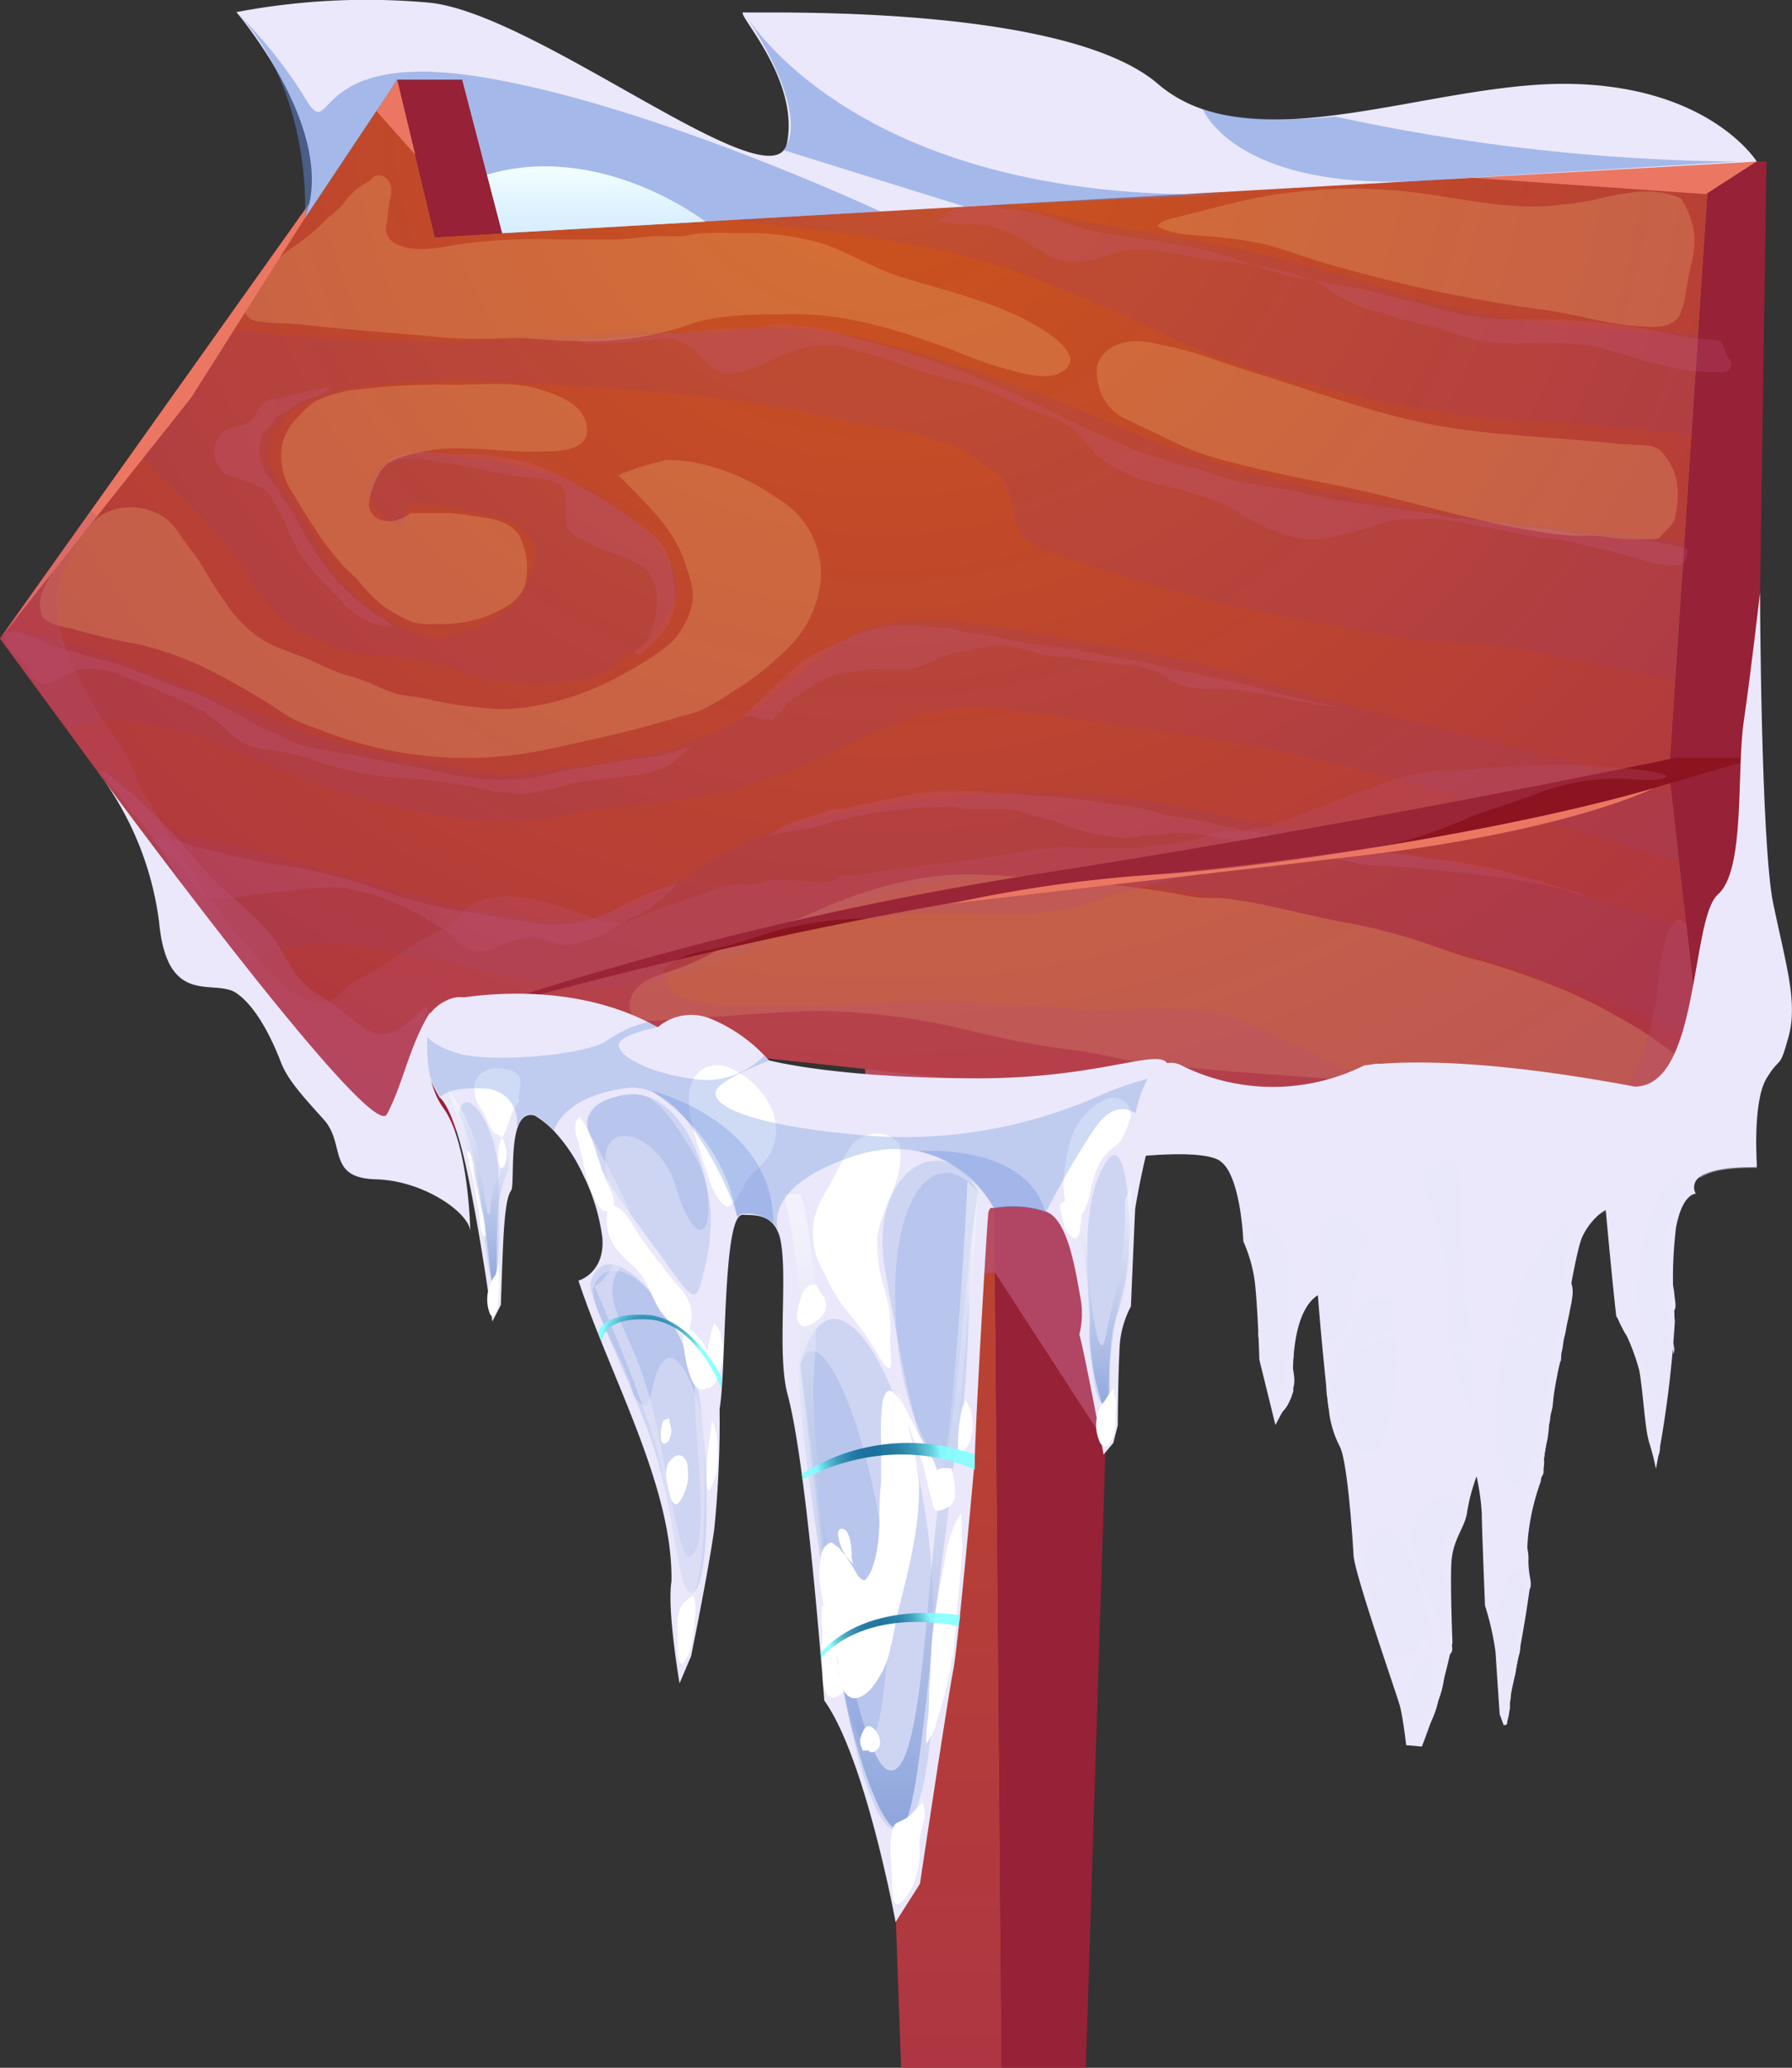<?xml version="1.0" encoding="UTF-8"?> <svg xmlns="http://www.w3.org/2000/svg" xmlns:xlink="http://www.w3.org/1999/xlink" viewBox="0 0 155.27 179.16"><rect x="0" y="0" width="155.27" height="179.16" fill="#333333" stroke="none"/> <defs> <style>.cls-1{isolation:isolate;}.cls-10,.cls-11,.cls-12,.cls-13,.cls-14,.cls-15,.cls-16,.cls-17,.cls-18,.cls-2,.cls-20,.cls-21,.cls-22,.cls-23,.cls-24,.cls-25,.cls-26,.cls-27,.cls-28,.cls-29,.cls-3,.cls-30,.cls-4,.cls-5,.cls-7,.cls-8,.cls-9{fill-rule:evenodd;}.cls-2{fill:url(#Безымянный_градиент_3);}.cls-3{fill:#972136;}.cls-4{fill:url(#Безымянный_градиент_8);}.cls-12,.cls-25,.cls-5{fill:#b84f70;}.cls-12,.cls-14,.cls-15,.cls-16,.cls-17,.cls-18,.cls-24,.cls-25,.cls-26,.cls-28,.cls-29,.cls-5,.cls-6{mix-blend-mode:multiply;}.cls-5{opacity:0.8;}.cls-14,.cls-26,.cls-6,.cls-9{opacity:0.2;}.cls-7{fill:#993c6f;}.cls-8{fill:#c86194;}.cls-9{fill:#ffe595;}.cls-19,.cls-9{mix-blend-mode:soft-light;}.cls-10{fill:#8b1420;}.cls-11{fill:#eb7763;}.cls-12,.cls-24,.cls-28{opacity:0.3;}.cls-13,.cls-16,.cls-26,.cls-27,.cls-28{fill:#eae8fa;}.cls-14,.cls-24,.cls-29{fill:#6088db;}.cls-15,.cls-16,.cls-17,.cls-18,.cls-25,.cls-29{opacity:0.5;}.cls-15{fill:url(#Безымянный_градиент_33);}.cls-17{fill:url(#Безымянный_градиент_33-2);}.cls-18{fill:url(#Безымянный_градиент_33-3);}.cls-20{fill:#fff;}.cls-21,.cls-22,.cls-23,.cls-27{mix-blend-mode:screen;opacity:0.87;}.cls-21{fill:url(#Безымянный_градиент_31);}.cls-22{fill:url(#Безымянный_градиент_31-2);}.cls-23{fill:url(#Безымянный_градиент_31-3);}.cls-30{fill:url(#Безымянный_градиент_9);}</style> <linearGradient id="Безымянный_градиент_3" x1="-11.14" y1="179.16" x2="-11.14" y2="7.65" gradientTransform="matrix(-0.89, 0, 0, 1, 69.44, 0)" gradientUnits="userSpaceOnUse"> <stop offset="0" stop-color="#ae3642"></stop> <stop offset="1" stop-color="#cd551a"></stop> </linearGradient> <radialGradient id="Безымянный_градиент_8" cx="-13.39" cy="9.28" r="110.75" gradientTransform="matrix(-0.95, 0, 0, 0.9, 63.72, 0.97)" gradientUnits="userSpaceOnUse"> <stop offset="0" stop-color="#cd551a"></stop> <stop offset="1" stop-color="#ae3642"></stop> </radialGradient> <linearGradient id="Безымянный_градиент_33" x1="-255.33" y1="159.31" x2="-255.33" y2="102.75" gradientTransform="matrix(0.89, 0, 0.04, 0.99, 299.13, 0.33)" gradientUnits="userSpaceOnUse"> <stop offset="0" stop-color="#4f77c7"></stop> <stop offset="0.21" stop-color="#809dd7"></stop> <stop offset="0.48" stop-color="#b6c7e8"></stop> <stop offset="0.71" stop-color="#dee5f4"></stop> <stop offset="0.89" stop-color="#f6f8fc"></stop> <stop offset="1" stop-color="#fff"></stop> </linearGradient> <linearGradient id="Безымянный_градиент_33-2" x1="-234.05" y1="123.06" x2="-234.05" y2="103" xlink:href="#Безымянный_градиент_33"></linearGradient> <linearGradient id="Безымянный_градиент_33-3" x1="-293.95" y1="112.32" x2="-293.95" y2="94.65" xlink:href="#Безымянный_градиент_33"></linearGradient> <radialGradient id="Безымянный_градиент_31" cx="-250.24" cy="127.17" r="5.72" gradientTransform="matrix(0.95, 0, 0.04, 0.99, 308.72, 0.33)" gradientUnits="userSpaceOnUse"> <stop offset="0" stop-color="#006090"></stop> <stop offset="0.2" stop-color="#026392"></stop> <stop offset="0.36" stop-color="#0a6d99"></stop> <stop offset="0.5" stop-color="#187ea5"></stop> <stop offset="0.64" stop-color="#2a95b5"></stop> <stop offset="0.77" stop-color="#42b4ca"></stop> <stop offset="0.89" stop-color="#5fd8e4"></stop> <stop offset="1" stop-color="#7effff"></stop> </radialGradient> <radialGradient id="Безымянный_градиент_31-2" cx="-250.73" cy="142.37" r="4.78" xlink:href="#Безымянный_градиент_31"></radialGradient> <radialGradient id="Безымянный_градиент_31-3" cx="-270.61" cy="117.6" r="4.55" xlink:href="#Безымянный_градиент_31"></radialGradient> <linearGradient id="Безымянный_градиент_9" x1="19.99" y1="20.21" x2="19.99" y2="14.42" gradientTransform="matrix(-0.89, 0, 0, 1, 69.44, 0)" gradientUnits="userSpaceOnUse"> <stop offset="0" stop-color="#d7edff"></stop> <stop offset="0.44" stop-color="#e0f3ff"></stop> <stop offset="1" stop-color="#f2ffff"></stop> </linearGradient> </defs> <g class="cls-1"> <g id="Layer_2" data-name="Layer 2"> <g id="objects"> <polygon class="cls-2" points="86.8 179.16 85.36 7.66 71.89 7.66 78.08 179.16 86.8 179.16"></polygon> <polygon class="cls-3" points="85.36 7.66 99.41 11.35 94.08 179.16 86.8 179.16 85.36 7.66"></polygon> <polygon class="cls-4" points="0 55.33 5.64 63.01 12.06 71.78 20.86 83.79 33.17 100.56 37.91 88.62 148.46 100.56 147.24 89.81 146.15 80.24 146.15 80.21 145.51 74.65 144.85 68.75 144.65 67.02 145.17 59.09 145.98 46.93 146.59 37.62 147.16 28.95 148.15 13.98 86.9 17.62 63.08 19.04 37.69 20.55 34.42 6.92 19.12 28.44 11.65 38.94 7.86 44.27 0.62 54.46 0 55.33"></polygon> <polygon class="cls-3" points="148.15 13.98 153.06 13.98 152.22 70.43 151.72 100.56 148.46 100.56 144.65 67.02 148.15 13.98"></polygon> <polygon class="cls-3" points="34.42 6.92 40.06 6.92 44.55 20.15 37.7 20.56 34.42 6.92"></polygon> <polygon class="cls-3" points="43.15 89.19 38.41 100.56 33.17 100.56 37.91 88.63 43.15 89.19"></polygon> <polygon class="cls-5" points="75.59 110.27 86.22 110.27 95.8 125.03 96.75 94.98 74.96 92.63 75.59 110.27"></polygon> <g class="cls-6"> <path class="cls-7" d="M11.65,38.94c2.67,2.86,5.65,5.32,8.12,8.42,2.11,2.64,3.66,6,6.7,7.59A14.29,14.29,0,0,0,33,56.82a22.19,22.19,0,0,1,7.36,1.53,19.58,19.58,0,0,0,8.47.71,12.87,12.87,0,0,0,3.38-.7A9.81,9.81,0,0,0,54,57a16.47,16.47,0,0,0,2.14-1.5,21,21,0,0,0,1.62-2.11,3.88,3.88,0,0,0,.63-4,12.73,12.73,0,0,0-4.41-5,16.94,16.94,0,0,0-5.94-3.25c-1.91-.45-3.9-.93-5.85-1.22-2.68-.4-6.54-1.27-9,.39A2.64,2.64,0,0,0,31.94,42,5.51,5.51,0,0,0,32.58,44c.39.58,1.92,2.11,2.52,1.29.16-.2,0-.66.08-.94a1.23,1.23,0,0,1,.85-.75A10.68,10.68,0,0,1,39,44c.76.11,1.5.32,2.27.48a10.63,10.63,0,0,1,2.84.69A5.38,5.38,0,0,1,46.21,47c.75,1.67-1.05,4.71-2.13,5.71A10.35,10.35,0,0,1,39.42,55a5.55,5.55,0,0,1-4.29-.48,16.21,16.21,0,0,1-7.57-7.16c-.65-1.32-1.38-2.59-2.12-3.85s-1.93-2.44-2.2-3.77a4.42,4.42,0,0,1,.56-2.39,5.12,5.12,0,0,1,2.88-2.49c2.66-1.27,5.33-1.48,8.23-1.71a67.71,67.71,0,0,1,10,0c7.39.5,14.86.8,22.19,2.09,2.84.49,5.65,1.16,8.5,1.68a41.22,41.22,0,0,1,6,1.36A9.06,9.06,0,0,1,85,40.08c.62.54,1.41.77,1.9,1.47.95,1.43.76,3.79,1.83,5.07a5.55,5.55,0,0,0,2.1,1.09c1.9.8,3.94,1.38,5.9,2a133.1,133.1,0,0,0,18.52,4.45,75.49,75.49,0,0,0,9.86,1.49,47.82,47.82,0,0,1,8.68,1c3.26.69,6.58,1.25,9.81,2l1.54.39L146,46.93c-7-.88-14.08-1.37-21.06-2.5-9.68-1.57-19.47-3.65-28.53-7.69A127,127,0,0,0,77.45,30a39.26,39.26,0,0,0-10.12-1.64c-2.44,0-4.87.42-7.32.44-1.58,0-3.17-.08-4.75,0-7.56.2-15.14,1.1-22.7.75-2.94-.14-6-.25-8.87-.62-1.56-.2-3.05-.38-4.57-.45Z"></path> <path class="cls-7" d="M0,55.33,5.64,63a16.2,16.2,0,0,1,6.75-.42c3.83.49,7.56,2.3,11.11,3.79a57.05,57.05,0,0,0,14.22,4.19,33.17,33.17,0,0,0,8,.58c2.35-.25,4.63-.87,7-1.17a84.62,84.62,0,0,0,10.14-1.39,52.94,52.94,0,0,0,9.6-3.53,48.13,48.13,0,0,1,7.88-3.34,21.29,21.29,0,0,1,8.19-.07c3.57.48,7.11,1,10.66,1.52,4.42.66,8.9,1.22,13.27,2.24,11,2.58,21.81,6,32.7,9.13l.37.11-.66-5.9c-4.16-1.14-8.19-2.67-12.37-3.69-8.43-2.05-16.8-4.2-25.13-6.64-6.42-1.89-13-2.72-19.55-3.87-5.12-.89-11.59-1.83-16,1.79-3.11,2.56-6,5.33-9.65,7-5.2,2.4-11.33,3-16.93,3.63-2.92.33-5.94-.5-8.81-1.07a58.59,58.59,0,0,1-9.18-2.18c-5.6-2.07-11.14-4.21-16.69-6.43a45.24,45.24,0,0,0-9.9-2.85Z"></path> <path class="cls-7" d="M12.06,71.78l8.8,12,1.06-.44a13.69,13.69,0,0,1,5.15-1.53,22,22,0,0,1,5.18.39c1.74.37,3.49.51,5.24.9,2.55.57,5.09,1.12,7.65,1.62,4.34.84,8.47,1.25,12.77,0a45.1,45.1,0,0,0,6.32-2.12c2.81-1.32,5.58-2.68,8.49-3.77a42,42,0,0,1,9.16-2.57,48.33,48.33,0,0,1,10.41-.38c9.36.77,18.48,2.73,27.65,4.82a159.6,159.6,0,0,1,19.83,6.18c2.5.93,5,2,7.47,3l-1.09-9.57c-.93-.29-1.86-.57-2.8-.83-3.7-1-7.3-2.33-11-3.12-4-.84-8-2-12-2.78-2.22-.41-4.34-1.14-6.55-1.55-1.51-.28-3-.46-4.54-.73-3.54-.65-7.06-1.52-10.62-2.06a69.06,69.06,0,0,0-18.28.06c-5.66.63-11.61,1.64-16.8,4.22-2,1-3.68,2.23-5.59,3.29a23,23,0,0,1-6.36,2.78,23.16,23.16,0,0,1-8-.31C40,78.55,36.49,77.66,33,76.72s-6.77-1.86-10.14-2.86A72.5,72.5,0,0,0,12.06,71.78Z"></path> <path class="cls-7" d="M63.08,19c2.63.38,5.3.62,7.94.93,3,.35,5.92.89,8.89,1.41,7,1.21,13.69,4.33,20.18,7.24A56.39,56.39,0,0,0,111,32.68c3.72.84,7.4,2,11.16,2.57,2.76.41,5.68,1,8.44,1.08,2.42.11,4.86.26,7.27.49,2.92.28,5.82.59,8.73.8l.57-8.67c-1.2-.06-2.42-.13-3.63-.17A85.57,85.57,0,0,1,121,25.33a134.31,134.31,0,0,0-20.64-5.08A137.17,137.17,0,0,1,86.9,17.62Z"></path> </g> <g class="cls-6"> <path class="cls-8" d="M139.57,78.05c-.48-.08-1-.1-1.44-.18a8.18,8.18,0,0,1-1.33-.49c-.9-.33-1.85-.5-2.75-.84a8.3,8.3,0,0,0-1.53-.43c-.72-.13-1.4-.43-2.11-.61-1.17-.29-2.38-.49-3.57-.73s-2.12-.25-3.18-.41a31.64,31.64,0,0,0-4-.48,25,25,0,0,1-4.79-.66c-.82-.19-1.64-.27-2.47-.4s-1.91-.46-2.89-.6c-1.84-.27-3.63-.66-5.45-1.1-.8-.19-1.6-.25-2.41-.38s-1.77-.47-2.67-.66c-1.42-.3-2.91-.44-4.35-.66s-3-.37-4.45-.47c-.81,0-1.6-.18-2.41-.19a16.79,16.79,0,0,1-2.13-.09,22,22,0,0,0-4.87-.08c-2.12.18-4.21.77-6.3,1.14-.42.08-.82.24-1.24.32s-.83,0-1.24.13c-.75.2-1.48.48-2.22.72a6.92,6.92,0,0,0-.92.25c-.28.13-.55.28-.84.41-.49.22-.9.57-1.37.82.56-.06,1.08-.21,1.65-.3s1.21-.17,1.82-.28c.8-.14,1.54-.45,2.32-.65a36.62,36.62,0,0,1,6.46-1.08,27.08,27.08,0,0,1,3.37-.18c.54,0,1.06.19,1.6.21s1,0,1.49,0,1.12,0,1.67,0a8.24,8.24,0,0,1,2.23.48c.68.2,1.37.39,2.06.57s1.41.55,2.14.74a19.1,19.1,0,0,0,4,.7A7.45,7.45,0,0,0,99,72.4c.61-.09,1.22,0,1.83-.13,2.66-.4,5.2.47,7.8.9s5.14.89,7.7,1.37a18.21,18.21,0,0,0,3,.48c1.39,0,2.74.12,4.13.28,1.59.18,3.19.25,4.77.53a43.36,43.36,0,0,1,4.39.63,26.7,26.7,0,0,1,3,.63A12.22,12.22,0,0,0,139.57,78.05Z"></path> <path class="cls-8" d="M58.67,76.53a29.74,29.74,0,0,0-5.22,2.16,10.66,10.66,0,0,1-3.19,1.21,11.78,11.78,0,0,1-4.35,0c-2.42-.43-4.88-.73-7.29-1.23-.9-.19-1.79-.37-2.68-.61-1.21-.34-2.33-.72-3.51-1.14A45.46,45.46,0,0,0,24.56,75c-2.27-.37-4.47-.83-6.7-1.42-.89-.24-1.79-.6-2.69-.77-.42-.08-.86-.11-1.27-.19a1.34,1.34,0,0,0-.69,0c0,.35.62.77.88.9s.46.5.76.78a5.56,5.56,0,0,1,1,.93c.71,1,1.17,2.46,2.51,2.66a14.68,14.68,0,0,0,3.55-.38c.67-.06,1.34-.13,2-.21s1.38-.1,2-.21A19,19,0,0,1,29,76.91a4,4,0,0,1,1.57.19c.54.21,1.09.18,1.63.37A24.18,24.18,0,0,1,37,79.66a25.61,25.61,0,0,1,2.2,1.41c.65.51,1,1.23,1.84,1.34a3,3,0,0,0,1.81-.24A7.28,7.28,0,0,1,45,81.41a5.44,5.44,0,0,1,1.27-.15,6.88,6.88,0,0,1,1.53.39,4.09,4.09,0,0,0,2.61,0c.47-.2,1-.3,1.44-.49a13,13,0,0,0,1.43-.84c.8-.45,1.58-.86,2.41-1.23a7.23,7.23,0,0,0,1.18-.85A8.28,8.28,0,0,0,58.67,76.53Z"></path> <path class="cls-8" d="M116,61.18c-3-.4-6-1.38-9-2.09-1.49-.35-3-.62-4.49-.94-.85-.18-1.68-.31-2.52-.57a22.72,22.72,0,0,0-2.33-.42c-1.5-.3-3-.59-4.49-.85S90.39,56,89,55.74s-2.85-.68-4.3-.8c-1.17-.1-2.28-.56-3.47-.58s-2.36-.26-3.55-.2a15.46,15.46,0,0,0-2.79.54,9.78,9.78,0,0,0-1.69.75A30.47,30.47,0,0,0,70,57a15,15,0,0,0-2.3,1.9c-.4.36-.81.75-1.16,1.13a6.25,6.25,0,0,1-.64.62c-.17.15-.43.35-.59.52a3,3,0,0,1-.53.53c-.15.1-.32.2-.34.38.24.08.46,0,.7,0s.36.17.58.21a4.54,4.54,0,0,1,1.18.15,4.39,4.39,0,0,1,.57-.57,4.4,4.4,0,0,0,.54-.67,4.78,4.78,0,0,1,1.25-1,14,14,0,0,1,2.86-1.69,4.64,4.64,0,0,1,1.29-.21C74,58.23,74.49,58,75,58c1-.1,2,0,3,0a5.6,5.6,0,0,0,2.31-.52c.7-.28,1.32-.59,2-.8s1.34-.23,2-.38a7.58,7.58,0,0,1,2.91-.37c1.5.23,3,.9,4.57.94a16.94,16.94,0,0,1,2.11.28c1.06.16,2.12.24,3.16.43.52.1,1,0,1.56.13a6.13,6.13,0,0,1,1.26.39,6.69,6.69,0,0,1,1,.39,5.38,5.38,0,0,0,.64.52c1.88,1,4.09.56,6.1.84,1.68.23,3.28.6,5,.9A12.47,12.47,0,0,0,116,61.18Z"></path> <path class="cls-8" d="M59.93,64.59a14.6,14.6,0,0,1-2.86.9c-.56.11-1.16.15-1.72.22-.77.08-1.5.26-2.26.36-1.18.15-2.32.42-3.51.59s-2.29.53-3.45.74a20.7,20.7,0,0,1-7.79-.46C35,66.28,31.65,65.6,28.29,65a15.29,15.29,0,0,1-2.66-.61c-.71-.25-1.35-.68-2.05-.95-1.44-.55-2.7-1.47-4.09-2.13-.74-.34-1.41-.81-2.16-1.1s-1.26-.42-1.88-.65c-1.54-.59-3.06-1.22-4.61-1.81-1.22-.47-2.52-.67-3.76-1.06a15.3,15.3,0,0,0-1.76-.49,13.47,13.47,0,0,1-2-.8c-.45-.17-3.09-1.46-2.88,0a2.27,2.27,0,0,0,.73,1.23,6.34,6.34,0,0,1,1.08,1.18A3.08,3.08,0,0,0,3.12,59c.74.46,1.13.27,1.85-.1A6.52,6.52,0,0,1,6.91,58a6.92,6.92,0,0,1,3.54.5c.76.31,1.52.64,2.29.9s1.49.72,2.27.95a13.65,13.65,0,0,1,2,1.05c.18.09.45.12.63.22a4.43,4.43,0,0,1,.58.49,9.67,9.67,0,0,1,1.34,1.07,6.34,6.34,0,0,0,1.9,1.39,6.92,6.92,0,0,0,1.75.38,26.36,26.36,0,0,1,3.14.61,29.57,29.57,0,0,0,3.89,1.19,27.6,27.6,0,0,0,5.28.71,39.21,39.21,0,0,1,6.44.93c.33,0,.57.15.89.21a7.57,7.57,0,0,0,.95,0,9.14,9.14,0,0,0,1.39.21,8.93,8.93,0,0,0,1.26-.2c1-.16,2.07-.45,3.06-.71a42.81,42.81,0,0,1,4.37-.57c.53-.08,1.07-.18,1.6-.23A14.52,14.52,0,0,0,57,66.7a2.21,2.21,0,0,0,1-.44A10.48,10.48,0,0,0,59.93,64.59Z"></path> <path class="cls-8" d="M54.9,56.45c1-.57,1.16-.67,1.48-1.65a9.67,9.67,0,0,0,.5-1.9c.12-1.15,0-2.91-1-3.65A7.59,7.59,0,0,0,53.32,48a14.49,14.49,0,0,1-2.71-1.19c-.45-.22-1.2-.54-1.44-1.07A4.57,4.57,0,0,1,49,44a4.19,4.19,0,0,0-.08-1.5c-.25-.66-.93-.81-1.53-.94-.78-.18-1.64-.15-2.44-.26a28.76,28.76,0,0,1-3.3-.66c-1.57-.39-3.1-.54-4.69-.78a7,7,0,0,0-2.24-.08c-.34.07-.82.47-1.16.33,0-.35.61-.48.87-.58a6.28,6.28,0,0,1,2.43-.33c1.06,0,2.06.18,3.12.18a23.43,23.43,0,0,1,2.37,0c.7.09,1.41.28,2.11.39a9.77,9.77,0,0,1,2.54.75,47.47,47.47,0,0,1,6,3.23,32.27,32.27,0,0,1,2.66,1.9,7.48,7.48,0,0,1,1.8,1.66,5.84,5.84,0,0,1,.76,2.18,9.68,9.68,0,0,1,.31,2.08A4.85,4.85,0,0,1,57.24,55c-.42.44-.83.83-1.27,1.25-.12.11-.26.28-.39.38S55.12,56.7,54.9,56.45Z"></path> <path class="cls-8" d="M34.22,54.36c-1.13-.9-2.41-1.6-3.5-2.57A17.5,17.5,0,0,1,27.48,48a24.06,24.06,0,0,1-2-3.37,9.49,9.49,0,0,0-.92-1.44c-.33-.53-.62-1-1-1.54a4.58,4.58,0,0,1-1.09-2.42,4.91,4.91,0,0,1,.2-1.32c.12-.47.51-.69.8-1.06.16-.21.27-.47.44-.66s.38-.23.69-.41.7-.5,1.11-.71a7.76,7.76,0,0,1,1.58-.72,1.79,1.79,0,0,0,.95-.42c.17-.14.26-.31.48-.39-1.73.17-3.35.79-5.06,1-.92.09-1.23,1-1.76,1.71-.78,1-2.57.44-3.1,1.89a2.17,2.17,0,0,0,0,2,2.86,2.86,0,0,0,.73.92,4.13,4.13,0,0,0,1,.36,16.3,16.3,0,0,1,2.1.82,3.14,3.14,0,0,1,1.08,1.2c1.26,2,1.81,4.39,3.42,6.07l2.61,2.75A6.43,6.43,0,0,0,34.22,54.36Z"></path> <path class="cls-8" d="M146.22,47.54a28.08,28.08,0,0,0-4.17-.77,53.76,53.76,0,0,1-6.07-.6c-1.07-.18-2.16-.4-3.24-.48s-2.15-.28-3.24-.43-1.91-.25-2.86-.35c-.35,0-.7,0-1-.06s-.83-.23-1.25-.3c-3.52-.53-7-.89-10.53-1.59-.84-.17-1.61-.45-2.47-.56a18.27,18.27,0,0,1-2.21-.4,21.39,21.39,0,0,1-4.11-.9c-1.35-.61-2.89-.79-4.27-1.33a25.57,25.57,0,0,1-2.53-.8c-1.08-.54-2.22-1-3.33-1.47C91.66,36,88.56,34.32,85.28,33a72.21,72.21,0,0,0-11-3.64c-1.38-.33-2.73-.89-4.14-1.1a5.45,5.45,0,0,0-.7,0,5.44,5.44,0,0,1-.7-.15,4.87,4.87,0,0,0-1.66,0c-.6.1-1.2.23-1.81.32-.86.12-1.73-.07-2.59.06-1,.15-2.08.12-3.11.29-.86.15-1.7,0-2.55.19-.54.12-1.09,0-1.62.09s-1.11.09-1.65.19a11.67,11.67,0,0,1-2.13.14,4.5,4.5,0,0,0-1.42,0c.12.57,1.68.33,2.13.33a15.92,15.92,0,0,0,2.76-.15c.35-.06.68,0,1-.06s.81-.17,1.25-.18a4.26,4.26,0,0,1,3.06,1.24c.83,1,1.85,1.91,3.18,1.78,1.79-.19,3.23-1.3,4.91-1.83a8.13,8.13,0,0,1,4.85-.37c1.46.39,2.89.76,4.31,1.28a19.17,19.17,0,0,0,2.61.9,11.83,11.83,0,0,1,1.52.42,19,19,0,0,0,2.08.49,33.91,33.91,0,0,1,4.8,2c1.51.65,3.17,1,4.46,2.08.87.74,1.46,1.79,2.37,2.46a13.21,13.21,0,0,0,4.63,2.14c2.51.63,5.26,1.16,7.47,2.61A14.23,14.23,0,0,0,110.48,46c.59.2,1.2.4,1.79.57a6.5,6.5,0,0,0,2.81,0,19.67,19.67,0,0,0,3.28-.82,13.06,13.06,0,0,1,3.41-.77c.88,0,1.77,0,2.65,0a15.76,15.76,0,0,1,2.74.41c.72.12,1.44.26,2.16.4s1.6.29,2.38.47a21.11,21.11,0,0,0,3,.43,26.6,26.6,0,0,1,2.92.62c1.63.36,3.26.79,4.88,1.23a7.17,7.17,0,0,0,1.83.43,8.85,8.85,0,0,0,1,0C145.81,49,146.22,48.62,146.22,47.54Z"></path> <path class="cls-8" d="M149.09,29.54c-.67-.1-1.32-.16-2-.2a25.21,25.21,0,0,1-3.08-.56,51.42,51.42,0,0,0-6.42-.92c-1.25-.08-2.49-.22-3.75-.21h-3.8a26.55,26.55,0,0,1-6.34-1.18c-1.43-.35-2.85-.71-4.27-1.1s-3.18-.62-4.77-.94c-.78-.16-1.56-.25-2.34-.38s-1.35-.36-2-.53c-1.09-.29-2.1-.67-3.16-1.06A27.25,27.25,0,0,0,102,21.2c-1.62-.25-3.24-.6-4.87-.75a26.44,26.44,0,0,1-6.1-1.57,10.9,10.9,0,0,0-3.36-.7c-.71,0-1.37-.33-2.07-.39a7,7,0,0,0-2.09.1,2.06,2.06,0,0,0-1.33.57c-.28.28-.54.56-.84.81a2.28,2.28,0,0,0,.64,0,10.61,10.61,0,0,0,1.5.2A7.62,7.62,0,0,1,87.1,20c.53.28,1.09.46,1.59.79a17,17,0,0,0,1.45.93c.35.19.66.46,1,.62a6.57,6.57,0,0,0,1.52.28c2,.41,3.82-1,5.75-1,.43,0,.85,0,1.27,0a10.66,10.66,0,0,1,1.26.2c1.23.16,2.44.47,3.68.66,1.53.25,3.1.24,4.62.59a25.65,25.65,0,0,1,4.47,1.2,10.39,10.39,0,0,1,1.39.76,7.22,7.22,0,0,0,1.25.81,13.79,13.79,0,0,0,2.69,1.09,10.83,10.83,0,0,1,1.89.58c.74.24,1.51.32,2.26.56s1.41.28,2.1.56a15.6,15.6,0,0,0,2.4.77,18.08,18.08,0,0,0,4,.37,38.32,38.32,0,0,1,5.77.13c1.24.18,2.42.62,3.64.91.48.11.92.32,1.39.46s1.16.24,1.74.39a15.09,15.09,0,0,0,4.17.57c.52,0,1.37.19,1.6-.48.12-.37-.13-.57-.3-.84S149.37,30,149.09,29.54Z"></path> </g> <path class="cls-9" d="M53.58,41.16c2.12,2.24,4.78,4.49,5.76,7.58.44,1.38,1,2.67.49,4.11a7.17,7.17,0,0,1-1.76,2.91A23.55,23.55,0,0,1,54,58.4a23.71,23.71,0,0,1-7.48,2.73,15.08,15.08,0,0,1-4.88.19,31.54,31.54,0,0,1-4.42-.71c-.92-.25-1.86-.25-2.78-.48a17.24,17.24,0,0,1-2.5-1,20.16,20.16,0,0,0-2.12-.69,22.64,22.64,0,0,1-2.55-1.08c-1.46-.67-3-1.06-4.4-1.85a10.65,10.65,0,0,1-3.35-3.33c-.87-1.18-1.57-2.5-2.38-3.73-.46-.69-1-1.31-1.46-2A7.2,7.2,0,0,0,14.47,45a5.22,5.22,0,0,0-5.23-.61,4.9,4.9,0,0,0-1.68,1.43c-.54.69-1.16,1.29-1.68,2a12.35,12.35,0,0,0-2.22,3.48,2.92,2.92,0,0,0-.05,2c.41.86,2.06,1,2.84,1.24a53.58,53.58,0,0,0,5.44,1.26,27.28,27.28,0,0,1,6.28,2.27c1.55.78,3.07,1.64,4.56,2.54.81.48,1.57,1.05,2.38,1.53a17.87,17.87,0,0,0,2.52,1.05,33.93,33.93,0,0,0,20.18,1.65c3.7-.78,7.35-1.59,11-2.72.56-.17,1.15-.3,1.7-.48a18.54,18.54,0,0,0,2.8-1.6,24.92,24.92,0,0,0,4.51-3.46,9.61,9.61,0,0,0,3.3-6.36,7.56,7.56,0,0,0-3.85-7.09,18.24,18.24,0,0,0-6.8-3,11,11,0,0,0-2.8-.26A27.57,27.57,0,0,0,53.58,41.16Z"></path> <path class="cls-9" d="M60.05,28c2.89-.85,6-.75,9-.77,4.55,0,9,1.45,13.25,3a43,43,0,0,0,6,2.05c1,.22,2.59.56,3.6,0,2.88-1.59-2.55-4.34-3.54-4.83C85.09,25.9,81.5,25.05,78.06,24c-2.38-.73-4.49-2.14-6.86-2.91A23.31,23.31,0,0,0,64,20.2c-1,0-2-.06-3,0-.73,0-1.42.25-2.16.28s-1.44-.06-2.16,0c-1.21.06-2.35.27-3.57.27H48.49a50.64,50.64,0,0,0-8.88.44c-1.61.29-3.61.72-5.17,0a1.64,1.64,0,0,1-1-1.2,2,2,0,0,1,.08-.69c.1-.61.12-1.24.24-1.86s.32-1.14-.11-1.77a1,1,0,0,0-1.08-.46c-.21.07-.42.35-.59.47-.38.27-.79.46-1.15.77a8.09,8.09,0,0,0-1.14,1.27,11.37,11.37,0,0,1-1.37,1.24,17.45,17.45,0,0,1-2.76,2.34,11.57,11.57,0,0,0-2.48,2.16c-.67.73-2.21,2.41-1.85,3.61a1.24,1.24,0,0,0,1,.75c1.26.23,2.57.16,3.84.3,4.23.48,8.49.74,12.73,1.16a52.48,52.48,0,0,0,5.61,0c1.73,0,3.43.27,5.17.26a30.53,30.53,0,0,0,4.78-.18A25.63,25.63,0,0,0,60.05,28Z"></path> <path class="cls-9" d="M35.6,44.45h3.3a17.17,17.17,0,0,1,2,.26c1.38.15,3.6.42,4.22,1.95a6.21,6.21,0,0,1,.36,4.07c-.51,1.45-2.08,2.16-3.38,2.68a11.53,11.53,0,0,1-4.36.65,5.61,5.61,0,0,1-2-.17A11.87,11.87,0,0,1,33,52.35a14.51,14.51,0,0,1-2-2.1c-.54-.56-1.13-1-1.62-1.63-.72-.89-1.39-1.7-2-2.66s-1.31-2-1.92-3.1a5.71,5.71,0,0,1-1-4.42,5.08,5.08,0,0,1,.93-1.84,11.84,11.84,0,0,1,1.83-1.78,11.17,11.17,0,0,1,4.24-1.12,59.14,59.14,0,0,1,8-.37c2.51,0,5.2-.34,7.62.5,1.49.52,3.63,1.27,3.79,3.29s-2.72,2-4,2c-2.32.08-4.59-.25-6.9-.26a15.35,15.35,0,0,0-4.38.5c-1.13.34-2,.49-2.71,1.63a7.84,7.84,0,0,0-.9,2.42C31.75,45,33.73,45.84,35.6,44.45Z"></path> <path class="cls-9" d="M97.68,36.36c1.32.67,2.66,1.25,4,1.93a25.54,25.54,0,0,0,5.42,1.86c2.1.54,4.16,1,6.28,1.42,2.32.44,4.58.92,6.88,1.49,5,1.24,10,2.71,15.2,3.29,1.18.14,2.37,0,3.55.17a18.73,18.73,0,0,0,2.6.21c.55,0,1.11,0,1.66,0s.51-.17.84-.51c.49-.5.94-.8,1.06-1.57a7.25,7.25,0,0,0,.07-3.11,5.09,5.09,0,0,0-1.5-2.61,2.11,2.11,0,0,0-.88-.31c-.9-.12-1.86-.07-2.77-.17-5.14-.59-10.38-.65-15.48-1.57-5.58-1-10.92-3.07-16.34-4.72-2.28-.69-4.54-1.64-6.88-2.12-1.34-.28-2.76-.73-4.11-.31a3,3,0,0,0-2.17,1.76,4.13,4.13,0,0,0,.07,1.85A4.24,4.24,0,0,0,97.68,36.36Z"></path> <path class="cls-9" d="M145.62,17.16a6.93,6.93,0,0,1,1.18,3.15,8.08,8.08,0,0,1-.28,2.68c-.2.84-.33,1.65-.48,2.51a5.63,5.63,0,0,1-.56,1.91c-.76,1.16-2.44.93-3.59.85-2.77-.19-5.49-1.07-8.24-1.43s-5.29-.82-7.92-1.33c-3.56-.7-7.06-1.61-10.56-2.59-1.86-.52-3.67-1.25-5.53-1.73a32.6,32.6,0,0,0-3.94-.61c-1.75-.23-3.75-.08-5.37-.94.1-.51,1.06-.65,1.43-.75,2-.51,3.89-1,5.86-1.47a43.63,43.63,0,0,1,14.09-.83c4.51.46,9.06,1.75,13.6,1.15a24.05,24.05,0,0,0,2.91-.44,23.1,23.1,0,0,1,3-.58A8.07,8.07,0,0,1,145.62,17.16Z"></path> <path class="cls-9" d="M147.3,94.22a7.21,7.21,0,0,0-2.39-3.06,38.33,38.33,0,0,0-5.12-3.28,37.83,37.83,0,0,0-5.19-2.46,58.37,58.37,0,0,0-6.45-2.2c-2-.48-3.84-1.27-5.79-1.87a48.09,48.09,0,0,0-5.8-1.42c-3.5-.62-7-1.72-10.56-2.09-.76-.08-1.54,0-2.31-.09s-1.77-.33-2.65-.47c-1.77-.27-3.57-.49-5.35-.69-3.45-.39-6.9-.6-10.36-.79-5.2-.3-10.18,1.14-14.91,3.27-2,.9-4.11,1.55-6.12,2.46-.9.41-1.89.62-2.75,1.12a19.29,19.29,0,0,1-3,1.34c-1.23.45-2.72.73-3.58,1.88-.63.85-.63,2.13.48,2.5a8,8,0,0,0,2.19,0c1.36,0,2.7-.17,4.06-.26,3.19-.19,6.38-.51,9.58-.51a57,57,0,0,1,12.78,1.71c2.18.51,4.38,1,6.59,1.34,1.13.19,2.26.3,3.39.48,1.86.3,3.68.83,5.55,1,10.33,1.24,20.75,1.3,31,3a49.69,49.69,0,0,0,10,.76,7.88,7.88,0,0,0,3.11-.77A14.37,14.37,0,0,1,147.3,94.22Z"></path> <path class="cls-10" d="M152.22,65.66l-9,2.64s-14.15,4.64-42.92,7.46S37.91,88.63,37.91,88.63A303.87,303.87,0,0,1,89.65,75.76c28.52-4.41,55.56-10.1,55.56-10.1Z"></path> <polygon class="cls-11" points="152.22 13.98 147.81 16.82 126 15.3 148.15 13.98 152.22 13.98"></polygon> <polygon class="cls-11" points="35.98 13.4 32.55 9.55 34.42 6.92 35.98 13.4"></polygon> <polygon class="cls-11" points="30.57 12.33 16.55 34.47 0 55.33 30.57 12.33"></polygon> <polygon class="cls-11" points="71.89 7.66 85.36 9.44 88.96 8.81 85.92 7.66 71.89 7.66"></polygon> <path class="cls-12" d="M0,55.33,5.64,63l6.42,8.77,8.8,12,12.31,16.77,4.74-11.94,110.55,11.94-1.22-10.75-1.09-9.57v0c-.3-.54-.67-.82-1.11-.29-.79.92-1.06,3.06-1.27,4.19s-.07,2-.34,3c-.18.75-.32,1.51-.52,2.25a15.65,15.65,0,0,1-2.28,5.16c-1.69,2.19-4.13,1.77-6.58,1.71-3.74-.09-7.56-1.22-11.18-2.11-3-.73-6.34-1.27-9-2.84A52.58,52.58,0,0,0,108,88.65c-4.06-1.77-8.87-1.16-13.18-1.12-1.82,0-3.6-.35-5.41-.4-1.6,0-3.15-.11-4.75-.28-4.75-.52-9.5.25-14.24.31-2.2,0-4.42,0-6.62,0a11.76,11.76,0,0,1-4-.47,4.22,4.22,0,0,1-2.1-1.62c-.51-.82-.18-1.34.69-1.81a13,13,0,0,1,3.3-1c1.84-.37,3.55-1,5.37-1.56a32.79,32.79,0,0,1,8.12-1.13c1.3,0,2.52-.41,3.83-.4H86a25,25,0,0,0,8.72-1A56.4,56.4,0,0,1,104,75.77c1.89-.33,3.81-.33,5.72-.55,1.63-.19,3.18-.57,4.8-.87,2.56-.48,5.12-.95,7.64-1.61a46.24,46.24,0,0,0,5.36-2c2-.77,4.06-1.34,6.05-2.13a18.51,18.51,0,0,1,7.13-1.12c.57,0,3.61.33,3.71-.29-1.63-.63-3.48-.52-5.19-.77a50.5,50.5,0,0,0-7.28-.08c-2,0-3.87.35-5.84.39a17.47,17.47,0,0,0-6.19,1.12c-2.79,1.06-5.54,1.91-8.19,3.14a6.37,6.37,0,0,1-1.09.26c-.32.1-.36.33-.69.41s-.93,0-1.37.07a7.41,7.41,0,0,1-.79.3c-.62.1-1.28-.1-1.9,0a7,7,0,0,0-1.61.5,26.78,26.78,0,0,1-4.34.74c-3.43.64-7-.26-10.43.38-3.64.69-7.29,1.07-11,1.53-1.54.19-3.06.5-4.58.68a9.66,9.66,0,0,0-1.07,0c-.34.08-.36.34-.69.42-1.79.46-3.88-.36-5.7.06a6.56,6.56,0,0,1-1.41.31c-.53,0-1.09-.09-1.63,0a14,14,0,0,0-2.76.86c-2,.74-4,1.36-6,2.22-1.39.6-2.41.12-3.79-.39-2.87-1.06-7.53-2.81-10.38-.7-.44.33-.65.79-1,1.15a5.32,5.32,0,0,1-1.38.76c-1,.58-2,1.15-3,1.8a28.13,28.13,0,0,1-3.62,2.28,6,6,0,0,0-2,1.45,3.05,3.05,0,0,1-1.12.76,6.43,6.43,0,0,1-2.15-.36,8.15,8.15,0,0,1-2.37-1.74,14.75,14.75,0,0,1-2.06-2.4C21.2,81.52,20.46,81,20,80.29s-.92-1.47-1.47-2.15c-.29-.37-.75-.64-1-1s-.4-1-.67-1.41c-.53-.94-1.32-1.63-1.84-2.58-.33-.6-.68-1.17-1-1.79-.57-1.21-1.39-2.23-2-3.48a27,27,0,0,0-1.42-3.09C10.1,64,9.45,63.28,9,62.5a37.57,37.57,0,0,1-2.34-4.09A14.64,14.64,0,0,1,4.92,52.3c0-3.15,1.73-5.34,3.6-7.6-.23-.16-.45-.31-.66-.43L.62,54.46Z"></path> <path class="cls-11" d="M143.25,68.3S136,72,117.72,74.16L82.34,78.3a119.45,119.45,0,0,1,18-2.54C109.7,75.22,131.06,71.87,143.25,68.3Z"></path> <path class="cls-13" d="M101.22,92.41l-.16.64h0a.14.14,0,0,1,0,.07l-1.21,4.81a65.68,65.68,0,0,0-1.49,6.8c-.08,1.57-.37,8.46-.37,8.46A8.5,8.5,0,0,0,97,117c-.13,2.42-.15,6.51-.15,6.51l-.39,1.52-.84,1s-1.62-8.74-2.1-10.41a7.42,7.42,0,0,0,.11-3.11c-.32-1.61-.92-6.34-2.69-7.38a1.68,1.68,0,0,0-.33-.16,9.1,9.1,0,0,0-4.46-.31h0l-.31,0a.81.81,0,0,0-.21.48c-.15,1.48-1.11,18-1.17,21.38,0,0-1.43,16-1.87,18.22s-2.88,18.48-2.88,18.48l-2.11,3.32S75,152.34,71.42,147.34c0,0-1.48-20.26-3.17-26.48-.94-3.45,0-10-.6-13.29a3.46,3.46,0,0,0-.32-1,.1.1,0,0,0,0,0c-.75-1.48-2.28-1.25-2.95-1.32-.18,0-.34.11-.48.34h0c-1.25,2.11-1,13.34-1.55,16.48a92,92,0,0,1-.47,10.49c-.54,3.8-2,10.94-2,10.94l-1,2.35s-1.1-6.42-.7-8.83c.15-8.17-5.29-17.7-8.06-26.06,0,0,2.32-.64,2.07-3.74a17.32,17.32,0,0,0-1.68-5.46A14.11,14.11,0,0,0,48,98a7.8,7.8,0,0,0-1.67-1.34c-.71-.2-1.15.2-1.43.89-.68,1.72-.33,5.26-.62,5.62-.42.51-.59,2.64-.68,4.49s-.2,5.4-.2,5.4l-.74,1.44s-.93-7-2.16-12.85-2.4-6.55-2.4-6.55-2-3.12-1.52-5.74a3.7,3.7,0,0,1,2.15-2.69,2.43,2.43,0,0,1,1.46-.25c3-.43,9.87-.94,16,2.16L57,89a4.45,4.45,0,0,1,4.7-.68,13.71,13.71,0,0,1,4.51,3.11l.41.44,0,0s5.76,1.56,18.27,1.56C95.85,93.41,100.93,90.5,101.22,92.41Z"></path> <path class="cls-14" d="M69.34,118.23c3.15-11.4,10.9,4,11.45,19.08s-1,20.61-2.94,21.23-4.29-7.34-5.48-16.92S69.34,118.23,69.34,118.23Z"></path> <path class="cls-14" d="M51.18,111.08c1.53-5,8.68,3.09,9.57,11.07s.47,15.8-.82,15.88-1.47-7.66-3.52-13.33S50.82,112.23,51.18,111.08Z"></path> <path class="cls-14" d="M84.76,103.23c-3.16-5.74-9.53-1.59-8.09,6.71s3.38,18.43,5,18.27,2.11-8.77,2.29-14.92A79.58,79.58,0,0,1,84.76,103.23Z"></path> <path class="cls-14" d="M95.88,121.91c-1.15-.43-1.18-2.66-1.5-8.07s-.46-10.35,1.54-13.27,2.43,8.17,1.35,11.28S95.88,121.91,95.88,121.91Z"></path> <path class="cls-14" d="M60.78,111c-.65,2.46-1.11,1-5.2-4.49s-6.49-9.78-3-11.2,4.7.06,7.39,4.43S61.3,109,60.78,111Z"></path> <path class="cls-14" d="M54.89,120.86c1.89,2.88,1.2-1.9,2.76-3.06s3.14,4.74,3.14,4.74a18.81,18.81,0,0,0-3.32-9.1c-3.15-4.54-5.43-3.67-6-2S54.4,118.26,54.89,120.86Z"></path> <path class="cls-14" d="M69.34,118.23c2.17-6,8.55,12.7,7.57,24.93S74.2,151.21,73,146,69.34,118.23,69.34,118.23Z"></path> <path class="cls-14" d="M84.76,103.23c-3.62-4.12-7.22,0-7.2,8.94s2.85,14,4,14.17,2.14-16.46,2.68-19.78Z"></path> <path class="cls-14" d="M52.68,102.28c-1.46-5.94,4.39-4.47,5.91.64s3.34,4.62,2.63,0-3.54-8.1-6.16-8.08S50.65,96,50.87,97.48A27,27,0,0,0,52.68,102.28Z"></path> <path class="cls-14" d="M39.75,96.52c.48-3,3.36,1.12,3.43,5.1s.2,8.91-.4,9.2-1-6.5-1.54-9.53A19.92,19.92,0,0,0,39.75,96.52Z"></path> <path class="cls-15" d="M67.92,103.47s1.94,8,1.38,13.78,3.39,27.47,4.06,30.6,2.81,10.53,4.49,10.69,2.5-13.95,4-25.09,2.9-30.22,2.9-30.22l-.92-.86s-.79,17.07-2.22,25.84S80,154.21,77,153.38s-7.11-27-6.44-34.9a51.81,51.81,0,0,0-1.12-15Z"></path> <path class="cls-16" d="M49.68,98.05s3.66,6.24,3.84,9.17a4.73,4.73,0,0,1-2,4.27s4.85,10.85,5.8,15.84.9,11.31,2.2,11.34S61.23,132,61,124.22s.64-14.56,1.57-17.65,1.22-4.43,1.22-4.43l-1-.52a72,72,0,0,1-1.55,8.48c-1,3.54-1.35,8.48-.78,15.51s.15,9-.76,9.25S57.84,127,56.3,121.15s-4.37-8.37-2.77-11,1.63-3.25,1.15-4.84-4.16-8.14-4.16-8.14Z"></path> <path class="cls-17" d="M92.51,104.38c1,.32,2.16,8.19,1.9,10.59s1.15,7.53,1.55,7.57-.18-5.88.72-8.27a22.23,22.23,0,0,0,1.23-7.18c.18-3,.11-4.47.11-4.47L97.47,104a31.87,31.87,0,0,1-.72,7.66c-.84,2.82-.9,5-1.31,4.89s-.89-3.1-1.25-7.56-1-5.1-1-5.1Z"></path> <path class="cls-18" d="M38.79,94.32s2,5.64,2.78,9.15.86,8,1.26,8.38,0-5.82.45-8,.76-2.35.76-2.35a46.1,46.1,0,0,1,.4-6.47,2.64,2.64,0,0,0-.68,2c0,1.4-.14,4.41-.75,5.4s-.43,3-.67,2.82-.59-3.67-1.07-6A15.6,15.6,0,0,0,38.79,94.32Z"></path> <g class="cls-19"> <path class="cls-20" d="M77.78,99a2.47,2.47,0,0,0-1.15-.72,3.24,3.24,0,0,0-1.72.14c-1.29.47-1.73,1.89-2.36,3-.31.57-.6,1.15-.93,1.71a8.51,8.51,0,0,0-1,2.23,6.25,6.25,0,0,0,.21,3.7,12.14,12.14,0,0,0,.72,1.5c.21.44.41.9.65,1.32A19.37,19.37,0,0,0,74,114.33c.67.85,1.28,1.76,1.87,2.68.3.48.65,1.39,1.24,1.56a1.39,1.39,0,0,0,.08-.86l-.06-1.47c0-.62.05-1.21,0-1.83a10.35,10.35,0,0,0-.48-2.69,13,13,0,0,1-.58-2.81,11.16,11.16,0,0,1-.06-1.63,8.55,8.55,0,0,1,.39-1.68c.37-1.21,1-2.3,1.33-3.53a6.61,6.61,0,0,0,.3-2C78,99.62,78,99,77.78,99Z"></path> <path class="cls-20" d="M77.73,120.61c.45,1,.72,2.1,1.1,3.15s.78,2.06,1.12,3.11c.25.77.37,1.56.58,2.34a2.34,2.34,0,0,0,.18.64c0,.06.24.32.32.32.26,0,.4-.7.42-.89a4.49,4.49,0,0,0-.17-1.67,8.37,8.37,0,0,0-1-2.13c-.53-.9-1-1.83-1.47-2.75Z"></path> <path class="cls-20" d="M98,96.56c-.23-.75-.17-.92-.82-1.26a1.48,1.48,0,0,0-1.47,0,5.71,5.71,0,0,0-3,3.66,16.28,16.28,0,0,0-.43,2.21,7.38,7.38,0,0,0-.11,2,8.79,8.79,0,0,0,.3,1.61c.07.26.13.7.41.83.84.38,1.4-1.51,1.53-2,.06-.26.07-.52.13-.78s.21-.69.31-1a5,5,0,0,1,.75-1.53,4.11,4.11,0,0,1,.73-.77,3.89,3.89,0,0,0,.87-.8A8.74,8.74,0,0,0,98,96.56Z"></path> <path class="cls-20" d="M83.28,131.14a3.91,3.91,0,0,0-.57,1,11.52,11.52,0,0,0-.47,1.28c-.31,1.07-.41,2.19-.66,3.27a45.9,45.9,0,0,0-.88,6.08c0,.53-.07,1.1-.08,1.64,0,.7-.08,1.42-.12,2.13,0,.87,0,1.76-.13,2.62a6.52,6.52,0,0,0-.09,1.25,1.7,1.7,0,0,0,0,.64c.06,0,.25-.42.28-.48s.25-.37.35-.57a7.15,7.15,0,0,0,.23-.79c.29-.93.61-1.87.82-2.83.17-.78.37-1.56.48-2.35,0-.36.18-.7.21-1.06s0-.74.07-1.12c.09-.76.13-1.54.2-2.31.09-1,.2-1.92.27-2.89.05-.77.16-1.53.19-2.29,0-.42,0-.87-.06-1.28A11,11,0,0,0,83.28,131.14Z"></path> <path class="cls-20" d="M73,146.68c-.47.32-.82.64-1.29.19a2.4,2.4,0,0,1-.4-1.66c0-.76-.06-1.52-.11-2.28,0-.4.08-.76.06-1.15l-.06-1.17c0-.37,0-.74,0-1.11,0-.17-.05-.54.18-.32a2.81,2.81,0,0,1,.3,1c.13.56.2,1.14.29,1.71a24.07,24.07,0,0,0,.58,2.88c.12.37.31.68.41,1.06C73.05,146.38,73.11,146.86,73,146.68Z"></path> <path class="cls-20" d="M72.45,143.38a3.38,3.38,0,0,1,.18.73c0,.13,0,.27,0,.39a7.62,7.62,0,0,0,.22,1.42c.2.67.74,1.43,1.5,1.18,1-.32,1.61-1.42,2.11-2.27a8.22,8.22,0,0,0,.68-2c.27-1,.4-2,.64-3.05.47-1.95,1-3.86,1.34-5.84a26.7,26.7,0,0,0,.52-5.28,14.28,14.28,0,0,0-.21-1.44c0-.33-.07-.65-.13-1-.15-.72-.32-1.43-.48-2.15-.28-1.18-.49-2.71-1.52-3.5-.48-.36-.74.52-.82.87a18.25,18.25,0,0,0-.13,3.39c0,.59,0,1.19,0,1.78s0,1.11,0,1.68c-.09,1-.15,1.95-.16,2.94a15.48,15.48,0,0,1-.23,3.2,11.73,11.73,0,0,1-.38,1.44,2.62,2.62,0,0,1-.22.48c-.1.14-.28.5-.44.56s-.49-.23-.63-.46a14.3,14.3,0,0,0-1.45-2.16,1.57,1.57,0,0,0-.32-.31c-.11-.07-.36-.3-.49-.32s-.45.21-.58.37a2.26,2.26,0,0,0-.36,1.2A7.48,7.48,0,0,0,71,137c.17,1.15.43,2.29.62,3.43.34,2,.4,4.13,1.31,6Z"></path> <path class="cls-20" d="M59.5,114.81c0,.16.1.73-.18.8s-.75-.46-.91-.64a14.24,14.24,0,0,1-1.24-1.44,15.64,15.64,0,0,1-.93-1.88,7.75,7.75,0,0,0-1.19-1.79,13.73,13.73,0,0,1-1.7-1.71,4.07,4.07,0,0,1-.78-2.37c0-.36,0-1.14.41-1.31.22-.11.76.3.94.43a5.24,5.24,0,0,1,.94,1.33,41.1,41.1,0,0,0,2.65,3.63,19.81,19.81,0,0,0,1.27,1.6,4.11,4.11,0,0,1,.86,1.21,2.7,2.7,0,0,1,.27,1.42,3.1,3.1,0,0,1-.11.81C59.68,115.25,59.52,115.58,59.5,114.81Z"></path> <path class="cls-20" d="M61.86,114.65a15.34,15.34,0,0,0-.71,4.28,3,3,0,0,0,.09.95c0,.11,0,.28.08.36s.26,0,.36-.09.23-.25.31-.38a3.75,3.75,0,0,0,.28-.65,6.32,6.32,0,0,0,.37-1.67,5.34,5.34,0,0,0-.18-1.73A1.68,1.68,0,0,0,61.86,114.65Z"></path> <path class="cls-20" d="M64.46,102.84c-.2.3-.38.6-.57.91a2,2,0,0,1-.71.77c-.23.11-.3,0-.5-.16a3.51,3.51,0,0,1-.8-1.13,12.59,12.59,0,0,1-.66-1.71c-.27-.75-.49-1.52-.74-2.28a21,21,0,0,1-.65-2.57,5.72,5.72,0,0,1,0-2.57,2.74,2.74,0,0,1,1.35-1.64,2.77,2.77,0,0,1,2.23.15,7,7,0,0,1,2.4,1.83,6.75,6.75,0,0,1,1.2,2,5.16,5.16,0,0,1,.21,2,4.26,4.26,0,0,1-.5,1.52,5.58,5.58,0,0,1-1.16,1.39A3.13,3.13,0,0,0,64.46,102.84Z"></path> <path class="cls-20" d="M71,111.85a1.38,1.38,0,0,0-.34-.6c-.18.11-.41.06-.59.17a1.64,1.64,0,0,0-.64.9,5.85,5.85,0,0,0-.35,1.5,1,1,0,0,0,.25.94c.47.4,1.22-.13,1.57-.43a2,2,0,0,0,.58-.71C71.7,113,71.59,112.55,71,111.85Z"></path> <path class="cls-20" d="M43.26,98.36a.83.83,0,0,1-.52-.3,3.21,3.21,0,0,1-.49-.89,7.3,7.3,0,0,0-.5-1,3,3,0,0,1-.59-2.48,2.05,2.05,0,0,1,2.21-1.11c.54,0,1.49.22,1.68.89a2.92,2.92,0,0,1,0,1c-.07.39-.23.77,0,.88a5.79,5.79,0,0,0-.5.72c-.38.72-.54,1.54-.92,2.26a3.26,3.26,0,0,0-.34.76,4.32,4.32,0,0,0-.12,1.3c0,.21.16,1.14.47.71a1.58,1.58,0,0,0,.24-1,1.4,1.4,0,0,0,0-.54,4.6,4.6,0,0,1-.22-.72Z"></path> <path class="cls-20" d="M41,100.84a14.06,14.06,0,0,0,.39,2.48c.09.42.2.83.29,1.25s.18.62.22.94.11.69.12,1c0,.13.09.51,0,.63s-.32-.49-.33-.55a3.65,3.65,0,0,1-.1-.65c0-.34-.08-.65-.12-1-.08-.68-.22-1.35-.32-2a18.35,18.35,0,0,0-.49-1.94c0-.22,0-.44-.1-.66a1.35,1.35,0,0,1-.07-.63C40.83,99.79,40.91,100.6,41,100.84Z"></path> <path class="cls-20" d="M50.23,96.77c-.24.29-.36.34-.36.66a2.72,2.72,0,0,0,0,.7c.13.62.41,1.21.6,1.81s.4,1.44.69,2.14a8.63,8.63,0,0,0,.53,1.16,4.92,4.92,0,0,0,.37.68c.18.21.34.13.42-.09a3,3,0,0,0-.19-1.62c-.1-.38-.15-.75-.24-1.13s-.27-.83-.39-1.24a9.83,9.83,0,0,0-.49-1.35A8.73,8.73,0,0,0,50.23,96.77Z"></path> </g> <path class="cls-20" d="M59.59,115.07a2.2,2.2,0,0,0-.41.67.65.65,0,0,1,0,.2,3,3,0,0,0,.05.73c.11.61.17,1.2.34,1.81s.57,2.1,1.38,1.91.75-1.47.67-2.13A4.47,4.47,0,0,0,59.59,115.07Z"></path> <path class="cls-20" d="M61.68,123.05c-.11,1.35-.41,2.68-.43,4,0,.52-.06,1,0,1.55,0,.2,0,.51.2.56a5.43,5.43,0,0,0,.73-2.24,12.17,12.17,0,0,0,0-1.6A5.67,5.67,0,0,0,61.68,123.05Z"></path> <path class="cls-20" d="M60.12,138.27a2.4,2.4,0,0,0-1.08.88,3.5,3.5,0,0,0-.33,1.73c0,.68,0,1.33,0,2,0,.35,0,1.21.44,1.31a2.29,2.29,0,0,0,.39-.7,1.87,1.87,0,0,0,.27-.57c.07-.37.15-.73.22-1.1.1-.56.1-1.15.21-1.71A6,6,0,0,0,60.12,138.27Z"></path> <path class="cls-20" d="M79.93,156.15c-.31.34-.61.68-.93,1a2.73,2.73,0,0,1-.83.57c-.21.12-.49.18-.64.37a1.32,1.32,0,0,0-.25.69,7.88,7.88,0,0,0-.13,1.19c0,.45,0,.91.06,1.37l.07,1.53a8.88,8.88,0,0,0,.09,1.46c0,.23.07.57.31.64s.35-.09.49-.21a5,5,0,0,0,1.25-2.38,7.76,7.76,0,0,0,.28-1.88c0-.41-.07-.83,0-1.23a11.19,11.19,0,0,1,.34-1.44A2.78,2.78,0,0,0,79.93,156.15Z"></path> <path class="cls-20" d="M96.52,120.18l-.82,1.22a2.69,2.69,0,0,0-.59,1.12,3.52,3.52,0,0,0,.23,2.53.53.53,0,0,0,.64.23c.14-.08.28-.46.36-.62a3.76,3.76,0,0,0,.32-1.37c0-.32,0-.64,0-1a3.21,3.21,0,0,0,0-1.07A2.6,2.6,0,0,1,96.52,120.18Z"></path> <path class="cls-20" d="M43.18,109.43a5,5,0,0,1-.24,1c0,.08-.1.13-.14.21a4.64,4.64,0,0,0-.45,1,3.43,3.43,0,0,0,.09,2.17c.3.65.59-.23.66-.53A15.1,15.1,0,0,0,43.18,109.43Z"></path> <path class="cls-20" d="M50.14,99.22c.25.82.4,1.62.61,2.45a9.57,9.57,0,0,0,.8,2.21c.21.39.45,1.06,1,1.09a.6.6,0,0,0,.61-.5c.16-.9-.53-1.79-.82-2.59-.12-.32-.32-.56-.46-.86s-.17-.48-.3-.71S50.92,99,50.14,99.22Z"></path> <path class="cls-20" d="M57.51,123.05a3,3,0,0,0-.24,1.61c0,.27.21.54.48.36s.4-.72.42-1-.19-.77-.16-1.14Z"></path> <path class="cls-20" d="M57.88,126.78a4.2,4.2,0,0,0-.18,1,13.12,13.12,0,0,0,.44,2.11c.07.16.25.46.45.44s.5-.5.57-.67a6.61,6.61,0,0,0,.42-1.23,4.64,4.64,0,0,0,0-1.29,1.14,1.14,0,0,0-.34-.85c-.33-.32-.58-.21-.92,0Z"></path> <path class="cls-20" d="M73.92,135.5c-.23-.21-.45-.44-.67-.68-.07-.16-.14-.32-.22-.47a4.74,4.74,0,0,1-.36-1c-.06-.29-.16-.88.25-.9s.58.5.67.75a5.15,5.15,0,0,1,.2,1.7Z"></path> <path class="cls-20" d="M74.75,151.68c-.14-.44-.33-.75-.16-1.16a2.29,2.29,0,0,1,.38-.82c.34-.33.67,0,.93.27a1.88,1.88,0,0,1,.35,1.15c0,.35-.65,1-1,.56Z"></path> <path class="cls-20" d="M82.09,127.2c-.52,0-.7,0-1,.32a1.91,1.91,0,0,0-.36,1,4.5,4.5,0,0,0,0,1.27c0,.24.12.91.36,1.06s1-.19,1.29-.41a1.4,1.4,0,0,0,.36-.81,7.8,7.8,0,0,0-.3-2.39Z"></path> <path class="cls-20" d="M83.38,122a13.16,13.16,0,0,0-.37,3.14c0,.39.07.9.51.56a2.42,2.42,0,0,0,.66-1.38,3.78,3.78,0,0,0-.52-3Z"></path> <path class="cls-20" d="M93.69,104.64a10.89,10.89,0,0,1-.1,1.72,1.46,1.46,0,0,1-.23.83c-.39.38-1-.47-1.1-.84s-.16-.72-.27-1.07a1.6,1.6,0,0,1-.13-.83.77.77,0,0,1,.78-.43c.57.07.8.59,1.07,1Z"></path> <path class="cls-21" d="M69.54,128.22s7.06-4.28,14.92-.89l0-1.31a17.17,17.17,0,0,0-15,1.7Z"></path> <path class="cls-22" d="M71.13,143.7s3.21-4.42,11.92-2.82l.16-.91s-7.79-1.52-12.12,3.25Z"></path> <path class="cls-23" d="M51.84,115.49s.18-1.74,4.13-1.57,6.6,5.46,6.6,5.46l-.06.94s-2.17-5.79-6.35-6-4,2-4,2Z"></path> <path class="cls-24" d="M101.06,93.05l0,.07-1.21,4.81s-2.45-4.11-5.1,0c-2,3-3.49,5.87-4.13,7.1a9.1,9.1,0,0,0-4.46-.31h0s-3.83-7.19-12-4.6c-7.73,2.45-6.89,6-6.76,6.45A2.59,2.59,0,0,0,67,106a3.42,3.42,0,0,0-2.63-.83.43.43,0,0,0-.4.24l-.08.1a.72.72,0,0,1,0-.17A29.39,29.39,0,0,0,59.46,97a8.38,8.38,0,0,0-2.62-2.22,4.19,4.19,0,0,0-2.6-.5c-4.83.66-6,2.92-6.24,3.67a7.8,7.8,0,0,0-1.67-1.34c-.71-.2-1.15.2-1.43.89l-.12,0A2.85,2.85,0,0,0,42,94.32c-3.12-.21-3.85.74-3.85.74s-2-3.12-1.52-5.74c.26.5,1,1.31,2.94,1.92,3,.93,11.38.14,13-1.07a10.32,10.32,0,0,1,3.67-1.63L57,89s-3.19.6-3.38,1.47,2.25,2.44,6.39,3a7,7,0,0,0,6.2-2l.41.44,0,0s-3.79,1.41-4.51,2.47,1.66,2.93,11.66,3.89A41.64,41.64,0,0,0,94.89,95.1a28,28,0,0,1,6.16-2Z"></path> <path class="cls-24" d="M79.57,99.74s9.22-.79,11,5.25c0,0-1.12-.66-4.47-.31A9.46,9.46,0,0,0,79.57,99.74Z"></path> <path class="cls-24" d="M67,106a3.42,3.42,0,0,0-2.63-.83.43.43,0,0,0-.4.24l-.13-.07A15.28,15.28,0,0,0,59.46,97a16.87,16.87,0,0,0-2.62-2.22,3.28,3.28,0,0,0-.38-.27S67,97.07,67,106Z"></path> <path class="cls-25" d="M37,87.14c-1.68,1.32-3.09,3.46-5.32,2a20.92,20.92,0,0,1-2.34-1.78c-.84-.7-1.84-1.13-2.66-1.81-1.53-1.28-2.15-3.37-3.45-4.86-1.56-1.77-3.51-3.21-5.15-4.92-1.41-1.48-2.57-3.2-4.1-4.56-1-.87-1.83-1.91-2.87-2.67-.81-.59-1.44-1.47-2.38-1.8A4.82,4.82,0,0,0,10,68.41c.48.54.83,1.16,1.26,1.74s1.1,1.22,1.58,1.9c.91,1.26,1.79,2.58,2.58,3.93.59,1,1,2.11,1.53,3.13,2.47,4.52,5.86,8.33,9,12.33a53.42,53.42,0,0,0,4.54,5.18c.93.93,2.84,2.13,3.86.88s.89-3.24,1.29-4.81c.25-1,.48-2,.71-3S37.19,87.81,37,87.14Z"></path> <path class="cls-13" d="M97.94,100.27s5.87-.73,7.65.24a2.36,2.36,0,0,1,.71.7h0c1.15,1.74,1.4,5.55,1.43,6.35a13.14,13.14,0,0,1,.92,3c.3,1.72.47,7.26.47,7.26l1.39,5.65,1.56-2.95s-.54-6.61,2.12-8.3c0,0,.32,4.43,1,10.35a9,9,0,0,0,.88,2.73c.67,1.19,1.12,7.84,1.21,9.46s3.71,11.95,4,13,.56,3.45.56,3.45l1.36.12a55.19,55.19,0,0,0,2.65-9s-.19-4.65-.1-6.81,1.19-3.12,1.37-4.51a16.46,16.46,0,0,1,.82-3.09,20.46,20.46,0,0,1,.45,3.2c0,1.14.28,8,.28,8a23.83,23.83,0,0,1,.91,4c.09,1.42.36,5.41.36,5.41l.37,1s1.54-6.57,2.27-12.17c0,0-1-3.65.92-9,0,0,2.64-19.43,3.64-21.28a5.84,5.84,0,0,1,1.7-2.08,1.56,1.56,0,0,1,.29-.16h0s.55,6.07.91,9.19a18.23,18.23,0,0,1,2,4.73c.35,2,.47,5,.87,6.28a22.16,22.16,0,0,1,.57,2.22,96.42,96.42,0,0,0,1.64-12.77,38.71,38.71,0,0,1,.09-8.06c.55-3.06,1.73-3,1.73-3a1.07,1.07,0,0,1,.35-1.46h0c.64-.48,2-.88,4.87-.85a.16.16,0,0,0,0,0h0c-.09-.48-1-4.32-4.4-5.68,0,0-18.35-4.47-29.55-3.13a17.78,17.78,0,0,1-15.85,0S98.55,90,97.94,100.27Z"></path> <path class="cls-26" d="M146.17,102.93c-.94-1.92-3,0-3.94,5.92s.09,7.06.86,11,2.43-1.59,1.46-6a14.89,14.89,0,0,1,.24-8.53A4.86,4.86,0,0,1,146.17,102.93Z"></path> <path class="cls-26" d="M135.92,106.81c-.15-2.89-4.65,3.88-5.91,11.85s.92,11.78,2.18,9.18,2.67-8.58,3-13.7S136,107.72,135.92,106.81Z"></path> <path class="cls-26" d="M118.48,134.15c2.37-5.23,5,3.62,5.52,7.89s-.1,7.78-1.11,7.59-1.17-1.91-2.86-7.45S118.05,135.1,118.48,134.15Z"></path> <path class="cls-26" d="M117,124.31c-2.62-3.23-3.34-16.82-2.23-18.58s5.48,1,6.06,8.78S119.88,127.82,117,124.31Z"></path> <path class="cls-26" d="M126.76,131.17c-.24-3.54-4.38-.14-4.46,1.94s2.43,7,2.65,8.53.87-.18.14-4.92S126.76,131.17,126.76,131.17Z"></path> <path class="cls-26" d="M108.3,107.12c1.09-3.74,3.74.38,3.42,5s-.26,7.94-.8,8.39-1.31-1.38-1.42-3.54A37.62,37.62,0,0,0,108.3,107.12Z"></path> <path class="cls-26" d="M132.36,137.48c-.73-3-1.83-.67-2.47,1.44s.14,4.84.33,7,1.2-3.47,1.3-5.61A4.53,4.53,0,0,1,132.36,137.48Z"></path> <path class="cls-26" d="M119.44,140.23c.49,1.64.16-2.16,2.53-1.34s2.21,6.84,2.21,6.84a24.4,24.4,0,0,0-1.61-9.66c-1.91-4.44-2.82-3.88-3.71-2.64S118.82,138.94,119.44,140.23Z"></path> <path class="cls-26" d="M125,134.67c0-3.4-1.48-2-1.9-.83s.36,3.51.36,3.51a14.69,14.69,0,0,1-1.11-4.35c0-1.85,1.84-3.15,2.89-3.41s1.69,1,1.56,1.58C126.76,131.17,125,131.83,125,134.67Z"></path> <path class="cls-26" d="M129.66,141.52c.63-2.07,1.5-1.39,1.66-1.06a1.86,1.86,0,0,1,.12.85,17.93,17.93,0,0,1,.31-2.5,2.56,2.56,0,0,1,.61-1.33,1.46,1.46,0,0,0-.8-1.41c-.87-.33-1.6,2.42-1.84,3.62A4.29,4.29,0,0,0,129.66,141.52Z"></path> <path class="cls-26" d="M130.36,127.73c1.23,2.23,2.44-5.63,3.27-12.27s1-7.36-.53-6.28-3.24,9-3.42,12.49A14.62,14.62,0,0,0,130.36,127.73Z"></path> <path class="cls-26" d="M114.65,109.88c2.57-1.28,3.54,6.5,4.41,10s1.21,5.38-.24,5.86-2.77-1.27-3.61-6.29A47.07,47.07,0,0,1,114.65,109.88Z"></path> <path class="cls-26" d="M111.11,112.83c-.29-4.15-1.8-1.07-2.11-2.65s-.7-3.06-.7-3.06-.19-1.9,1.72-.87,1.66,10.76,1.47,9.78S111.11,112.83,111.11,112.83Z"></path> <path class="cls-26" d="M143,105.51c.21-.65.85,4.31,1,9.78s.19,6.17-.93,4.54-1.15-5-1.23-7.89A20.83,20.83,0,0,1,143,105.51Z"></path> <path class="cls-16" d="M151.09,100.41c-3.34-.49-4.62,1.23-4.7,2.35s-1.61,1.2-2.12,4.55.52,6.12.53,8.29a40.37,40.37,0,0,1-1.22,8.23c-.29.38-.42-3.66-1.35-6.43a17.57,17.57,0,0,0-1.73-3.94l-1.28-11.16.68.55s.41,8.42,1.12,10.25,1.93,6.16,2.61,5.81,1-4.49.12-8.39-.27-5.6.65-7.45a6.28,6.28,0,0,1,3.64-2.95A7.1,7.1,0,0,1,151.09,100.41Z"></path> <path class="cls-16" d="M137.43,104.63s-1.65,5.9-3.18,13.1a54.43,54.43,0,0,0-1.47,10.85s-2.33,5.39-.42,8.9c0,0-.6,2.83-1.16,5.59s-.67,3.12-.83,3a55.46,55.46,0,0,1-.7-5.7,16.11,16.11,0,0,0-.41-2.65s-.12-7.33-.51-9.51-.58-2.3-1.16-5.12a87.54,87.54,0,0,1-.81-9.71l.42.37s.48,8.8,1.65,12.55.63,9.13,1.06,12.13.1,4.1.88,3.18,1.45-1.86.63-6.46.67-4.31,1.16-9.92,2.71-18.49,2.71-18.49Z"></path> <path class="cls-16" d="M127.85,125.16s-1,5.76-1.27,6.45a18.55,18.55,0,0,0-1.49,4.26c-.22,1.7.57,3.45.21,6s-1.12,6.48-2,7.27-1.63-.85-3.18-6.8-1.87-6.21-2-8.79-.08-6.53-1.35-9.09-1.31-4.49-1.63-8.76-.79-6.92-.79-6.92a24.77,24.77,0,0,0-2.3,5c-.42,1.8.11,5.32-.55,6.81s-1.52.13-2-2.25,0-5.48-.37-7.86a14.28,14.28,0,0,0-.83-3.41s-.44-4.79-1.24-6.59-3.38-2-3.38-2l.84-.57s2.33,0,3.09,3a68.27,68.27,0,0,1,1.82,8.57c.32,2.71-.45,7.5.59,8.91s1.6-1.33,1.59-5.11a6.1,6.1,0,0,1,3-5.34A110.28,110.28,0,0,0,116,120.25c.91,4.27,1.85,5.94,2.5,11.69a38.54,38.54,0,0,0,3.13,12.38c1.49,3.34,2.79.6,3.21-3.23a14.5,14.5,0,0,0-.26-5.82,14.54,14.54,0,0,0,1.78-4.59c.4-2.37,1.46-6.61,1.46-6.61Z"></path> <g class="cls-19"> <path class="cls-13" d="M120.41,107.38a9,9,0,0,1-.38-2.45v-1a2,2,0,0,1,.87-1.53c.25-.25.32-.34.67-.35a2.11,2.11,0,0,1,.94.13c.62.39,1,1.41,1.27,2a14.58,14.58,0,0,1,1,2.84,18.56,18.56,0,0,1,.44,1.82,14.49,14.49,0,0,1,.29,2.62,21.63,21.63,0,0,0,0,3.86c.13.83.09,1.59.16,2.41s.47,1.89.57,2.85c.07.64.27,1.26.39,1.89s.21,1.47.34,2.21a4.61,4.61,0,0,1-2.87,5.11,3.66,3.66,0,0,0-1.11.76c-.26.27-.48.63-.82.78-.64.3-1.13,0-1.67-.4a2.53,2.53,0,0,1-1.09-1.67,2.26,2.26,0,0,1-.16-.85,6.1,6.1,0,0,1,.38-1.28c.29-.84.66-1.63.93-2.47a22.86,22.86,0,0,0,.83-3.55,27.72,27.72,0,0,0,.39-4.3,15.38,15.38,0,0,0-.19-3.89C121,110.82,120.77,108.74,120.41,107.38Z"></path> <path class="cls-13" d="M127.71,113.69c0,.73,0,1.47,0,2.2,0,.47.06.91.06,1.38s.06.91.08,1.36a10.62,10.62,0,0,0,.21,2.24,13.44,13.44,0,0,0,.39,1.78c.07.19.23.52.38.22a2.13,2.13,0,0,0,.1-.63c0-.39.05-.78.07-1.16a16.43,16.43,0,0,1,.05-2.11c.15-.8.43-1.57.61-2.37.12-.52.26-1,.37-1.57s.16-1,.29-1.44a17.46,17.46,0,0,1,.95-3.21,4,4,0,0,1,.79-.95c.26-.27.52-.54.8-.78l.88-.82a3.91,3.91,0,0,0,.78-1.18,5.75,5.75,0,0,0,.13-3.87,3.79,3.79,0,0,0-1.72-2.49,3.89,3.89,0,0,0-2.5,0,6.69,6.69,0,0,0-2.19,1.2,3,3,0,0,0-.87,1,4.71,4.71,0,0,0-.43,1.44,18,18,0,0,0-.11,3.29c0,.94.24,1.87.3,2.81A17,17,0,0,0,127.71,113.69Z"></path> <path class="cls-13" d="M129.38,126.66a2.29,2.29,0,0,1,.58.88,7.67,7.67,0,0,0,.36.77,3.5,3.5,0,0,1,.64,1.51,14.62,14.62,0,0,1,.09,2.56v1.72a5.89,5.89,0,0,1,0,.84c0,.22-.11.45-.15.68s-.43,1.5-.87.88a4.61,4.61,0,0,1-.35-2.67c0-1,0-2.05-.08-3.09,0-.5-.15-1-.21-1.51a5.5,5.5,0,0,1-.07-1.07A10.69,10.69,0,0,0,129.38,126.66Z"></path> <path class="cls-13" d="M133.45,125.06a13.65,13.65,0,0,0-.36,1.66,2.54,2.54,0,0,0-.06,1.1c0,.13.2.36.35.33s.32-.36.35-.51,0-.42.05-.63a3.57,3.57,0,0,0,0-.57,9.87,9.87,0,0,1,.28-1.61,9.91,9.91,0,0,0,.16-1.89c0-.43.17-.87-.09-1.28-.38.08-.53.67-.64,1A3.47,3.47,0,0,0,133.45,125.06Z"></path> <path class="cls-13" d="M111.21,107.61a10.07,10.07,0,0,0,.42,1.39.49.49,0,0,0,.43.34,1.2,1.2,0,0,0,.6-.36,2.36,2.36,0,0,0,.44-.67c.16-.32.22-.69.37-1a2.79,2.79,0,0,0,0-1.29,3.6,3.6,0,0,0-1.74-2.77,5,5,0,0,0-1.36-.57,1.49,1.49,0,0,0-1,0c-.6.29-.31,1.08,0,1.58a6.05,6.05,0,0,0,.62,1,6.87,6.87,0,0,1,.66.87,3.51,3.51,0,0,1,.42.9C111.14,107.33,111.18,107.88,111.21,107.61Z"></path> <path class="cls-13" d="M108.52,104.05a2.55,2.55,0,0,1,.31.59.36.36,0,0,0,0,.11,3.53,3.53,0,0,1,0,.46,2.3,2.3,0,0,1-.35.8,3.23,3.23,0,0,0-.24.82,6.42,6.42,0,0,1,0,.88c-.17-.06-.29-.4-.35-.57a8,8,0,0,1-.19-1.11,2.76,2.76,0,0,1,0-1.21,1.73,1.73,0,0,1,.15-.55C107.85,104.15,108,103.88,108.52,104.05Z"></path> <path class="cls-13" d="M112.44,112.47a.79.79,0,0,1,.47.28,1.43,1.43,0,0,0,0,.29c0,.1-.07.19-.09.29a6.71,6.71,0,0,1-.35,1.1,5,5,0,0,0-.29,1.09c0,.09-.09.72-.21.74s-.27-.32-.28-.4a5.24,5.24,0,0,1,0-1,3.48,3.48,0,0,1,.22-1.12A5.34,5.34,0,0,1,112.44,112.47Z"></path> <path class="cls-13" d="M118.19,128.37a6.63,6.63,0,0,0,.74,1.57,2,2,0,0,1,.3,1.4,6.62,6.62,0,0,1-.9,1.65c-.17.33-.18.69-.33,1,0,.1-.12.39-.23.41a1.62,1.62,0,0,1-.2-.42,7.43,7.43,0,0,1-.17-.79,5.61,5.61,0,0,1,0-.82c0-.38-.08-.76-.08-1.15,0-.58,0-1.17,0-1.75a1.44,1.44,0,0,1,.13-.58C117.52,128.76,117.77,128.78,118.19,128.37Z"></path> <path class="cls-13" d="M123.35,137.81a17.38,17.38,0,0,1,.49,2.57,11,11,0,0,0,.45,2.33,1.06,1.06,0,0,0,.33.52s.22.15.28.14c.25,0,.31-.46.35-.64s.11-.25.14-.38a1.21,1.21,0,0,0-.13-.59,7.83,7.83,0,0,0-.75-1.61,5.42,5.42,0,0,1-.29-.7c-.12-.3-.26-.58-.36-.88S123.56,137.67,123.35,137.81Z"></path> <path class="cls-13" d="M125.09,143.92a5.8,5.8,0,0,1-.09,2.2,7.41,7.41,0,0,1-.27.95c-.15.36-.19.75-.33,1.11a10,10,0,0,1-.76,1.7c-.17.27-.32.69-.64.78-.25-.39,0-.94.16-1.29s.21-.5.3-.77a8,8,0,0,1,.41-.77,7.3,7.3,0,0,0,.58-1.42c.09-.35.2-.69.28-1,0-.15.09-.3.13-.46A4.73,4.73,0,0,1,125.09,143.92Z"></path> <path class="cls-13" d="M135.92,109.75a27.23,27.23,0,0,0,.07-3.94,1.27,1.27,0,0,1,.44-1c.16-.13.34-.24.51-.36a1.32,1.32,0,0,1,.54-.24c.14,0,.16-.09.26.06a.67.67,0,0,1,.07.42,3.15,3.15,0,0,1-.4,1.48c-.21.44-.4.88-.58,1.34-.11.28-.2.58-.33.85a4.18,4.18,0,0,1-.4.63A.69.69,0,0,0,135.92,109.75Z"></path> <path class="cls-13" d="M144.5,106.9c-.11.84-.22,1.67-.31,2.52,0,.41,0,.83-.11,1.23a3.64,3.64,0,0,0,.13,1,5.29,5.29,0,0,0,.21.94c.09.31.15.61.23.93s.09.56.13.84a.65.65,0,0,0,.16.43c.09,0,.06-.15.07-.26a5.48,5.48,0,0,0,.07-.6,5.38,5.38,0,0,0-.07-.69c0-.21,0-.42,0-.63s-.07-.44-.08-.66,0-.45,0-.67v-2.7a4.69,4.69,0,0,1,0-.53,4.51,4.51,0,0,0,.08-.53,6.09,6.09,0,0,1,.22-1.49,3.23,3.23,0,0,0,.13-1.35c-.17.06-.29.35-.37.49A5.12,5.12,0,0,0,144.5,106.9Z"></path> <path class="cls-13" d="M140.14,114.27c.22-.08.36-.21.56-.08,0,0,.06.1.09.12s.11.06.15.11a2.15,2.15,0,0,1,.21.4c.15.23.26.48.39.72a9.39,9.39,0,0,1,.54,1.51,12.22,12.22,0,0,1,.38,1.44c.1.49.17,1,.23,1.48,0,.25.05.48.07.73a6.57,6.57,0,0,0,.16.77c.1.52.27,1,.36,1.55a16.18,16.18,0,0,0,.42,1.83,1.73,1.73,0,0,1,.05,1.14c-.13.29-.28,0-.34-.19a19.5,19.5,0,0,1-.58-2.37,11.75,11.75,0,0,1-.29-2.19c0-.42-.08-.84-.08-1.25a6.4,6.4,0,0,0-.05-1.16,8.06,8.06,0,0,0-.23-1.17,6.63,6.63,0,0,0-.74-1.29,2.39,2.39,0,0,0-.31-.47,2.76,2.76,0,0,1-.39-.51c-.13-.24-.27-.49-.39-.74S140.22,114.19,140.14,114.27Z"></path> <path class="cls-13" d="M142,104.11a5.71,5.71,0,0,1,.18,2.09c-.06.58-.16,1.16-.18,1.74s-.08,1.09-.14,1.62a4.18,4.18,0,0,1-.3,1.46c-.14.29-.4.08-.51-.16a7.55,7.55,0,0,1-.33-1.24c-.13-.45-.18-.91-.27-1.37a5.47,5.47,0,0,0-.16-.7c-.1-.31-.14-.62-.25-.92a10.11,10.11,0,0,1-.5-1.29,3.18,3.18,0,0,0-.23-.58,2,2,0,0,0-.25-.54,3.14,3.14,0,0,0-.9-.53,1,1,0,0,1-.46-.89,2.41,2.41,0,0,1,.53-1.58,5.93,5.93,0,0,1,.43-.56,8.06,8.06,0,0,1,.8-.48,3.31,3.31,0,0,1,.52-.38c.2-.1.42-.15.63-.23a1.54,1.54,0,0,1,1.1,0,1.65,1.65,0,0,1,.78.94,1.35,1.35,0,0,1,0,.53c-.05.26-.06.55-.13.81-.11.44-.26.88-.35,1.33S142.18,104.1,142,104.11Z"></path> <path class="cls-13" d="M143,103.14a1.16,1.16,0,0,0,.72-.08,1.42,1.42,0,0,0,.55-.68c.15-.36.46-1.07.12-1.46a.54.54,0,0,0-.42-.18.53.53,0,0,0-.46.16,2.49,2.49,0,0,0-.58,2Z"></path> <path class="cls-13" d="M131.63,141.94c-.14.52-.23,1.05-.36,1.57-.06.24-.06.49-.14.71a3.65,3.65,0,0,0-.2.64,4.35,4.35,0,0,1-.3.75,3.51,3.51,0,0,0-.25,1,8.54,8.54,0,0,0-.13,1.25,4,4,0,0,1,0,.69,1.21,1.21,0,0,0-.06.38c0,.1,0,.54.22.54s.19-.32.21-.4a4.49,4.49,0,0,0,.15-.71,2.84,2.84,0,0,1,.06-.31c0-.17,0-.33,0-.5a5.63,5.63,0,0,0,.08-.61,3.6,3.6,0,0,1,.12-.8c.06-.31.14-.6.22-.9s.11-.65.18-1,.08-.42.13-.63a3.5,3.5,0,0,0,.15-.64C131.72,142.81,131.8,142,131.63,141.94Z"></path> <path class="cls-13" d="M122.47,149.49a2.11,2.11,0,0,1,.44,1.38c0,.3-.19.46-.43.24a1,1,0,0,1-.24-.45c-.07-.22-.17-.42-.23-.64s-.38-1,0-1.18Z"></path> <path class="cls-13" d="M111.86,118.08a6.18,6.18,0,0,0-.14,1,2.83,2.83,0,0,1-.19,1,4.9,4.9,0,0,1-.83,1.21,1.15,1.15,0,0,0-.35.95c.07.28.26.42.53.31a.52.52,0,0,0,.23-.21,3.16,3.16,0,0,0,.42-.53,5.37,5.37,0,0,0,.5-1.18c0-.17,0-.34.07-.52a2.54,2.54,0,0,0,.05-.56c0-.24-.05-.46-.07-.7A4.75,4.75,0,0,0,111.86,118.08Z"></path> <path class="cls-13" d="M123.27,141.42a5,5,0,0,1,.6,1.36c0,.19.08.26,0,.43a1.64,1.64,0,0,1-.29.35c-.23.2-.49.3-.7.52a2,2,0,0,0-.45.88,6,6,0,0,0-.24,1.19,4.18,4.18,0,0,1-.16,1.06c-.06.21-.15.34-.33.16a1.19,1.19,0,0,1-.23-.57c-.11-.33-.18-.66-.29-1s-.34-.91-.5-1.37-.18-1.2.42-1.18c.28,0,.52.17.8.13a1.66,1.66,0,0,0,.66-.22,1,1,0,0,0,.21-.35.47.47,0,0,0,.14-.17l0-.28C123,142.08,122.94,141.67,123.27,141.42Z"></path> <path class="cls-13" d="M120.58,110.26a4.38,4.38,0,0,1,.44,1.92c0,.17-.07.43-.25.5s-.46-.06-.64-.11a2.41,2.41,0,0,0-2,.41,2.22,2.22,0,0,0-.88,1.69,4,4,0,0,1-.19.7,2.51,2.51,0,0,1-.34.65,9,9,0,0,0-1,1.68,6.39,6.39,0,0,0-.4,2.13c0,.74.12,1.49.08,2.23,0,.38-.22.18-.28-.07s-.09-.77-.16-1.15a7.61,7.61,0,0,1,0-1.35c0-.21-.07-.41-.08-.61s0-.25,0-.38-.06-.4-.08-.6a4.22,4.22,0,0,1,0-1.66c.06-.16.08-.14.26-.14a1.2,1.2,0,0,0,.59-.11,2.21,2.21,0,0,0,1.12-1.31,6.06,6.06,0,0,0,.25-1c.07-.53.08-1.09.18-1.61a13.93,13.93,0,0,1,.29-1.43,10.46,10.46,0,0,0,.29-1.23c.12-.63.22-1.62.87-1.85a.79.79,0,0,1,.83.08,1.93,1.93,0,0,1,.71.68A2.61,2.61,0,0,1,120.58,110.26Z"></path> <path class="cls-13" d="M128.65,136.13a4.07,4.07,0,0,0,0,.5c0,.21,0,.41,0,.62s.09.7.1,1a3.22,3.22,0,0,0,.07.93.59.59,0,0,0,.29.35c.16,0,.23-.24.25-.35a2.47,2.47,0,0,0-.09-.76c0-.31-.13-.62-.16-.93a8.09,8.09,0,0,1-.07-1c0-.23,0-.46,0-.69s0-.36,0-.54,0-.44,0-.66v-.73a9.82,9.82,0,0,0-.05-1.53c0-.16-.09-.52-.2-.21a6.56,6.56,0,0,0-.12,1.72c0,.11,0,.21,0,.32s0,.34,0,.51,0,.43,0,.65S128.66,135.88,128.65,136.13Z"></path> <path class="cls-13" d="M131.78,133.47c0,.38,0,.74,0,1.12s0,.81.08,1.22a1.36,1.36,0,0,0,.24.78c.05.08.16.27.27.25s.07-.19.07-.27a6.69,6.69,0,0,0-.09-.9c0-.22-.06-.44-.06-.65v-.9a23.91,23.91,0,0,1,.26-2.39c.06-.49.19-1,.25-1.45a3.48,3.48,0,0,0,0-.55c0-.07,0-.19,0-.25s-.32.28-.36.35a4.08,4.08,0,0,0-.26,1,11.24,11.24,0,0,0-.15,1.3A12.35,12.35,0,0,1,131.78,133.47Z"></path> <path class="cls-13" d="M141.63,112a13,13,0,0,0,0,1.39,1.2,1.2,0,0,1,0,.5c-.05.12-.12.1-.19,0a1.84,1.84,0,0,1-.34-1C141.06,112.57,141.11,112.05,141.63,112Z"></path> </g> <path class="cls-26" d="M127.46,122.41c-1.8-4.69-1.95-5.32-2-11s-4.17-11.19-1.75-12.53,2.86.47,2.86,7,.68,6.17.8,10.24S127.46,122.41,127.46,122.41Z"></path> <path class="cls-13" d="M119.74,128a3.59,3.59,0,0,0-.19,1.6,3.08,3.08,0,0,0,.44.89,2.24,2.24,0,0,0,.71.84,1,1,0,0,0,1.12-.17.79.79,0,0,0,.28-.87c-.19-.45-.49-.8-.72-1.24s-.41-1-.77-1.16-.64.16-.78.52Z"></path> <path class="cls-13" d="M124,140.88c.08.66.17,1.81.78,2.26.37.29.8.42,1,0s-.24-1.59-.68-2c-.18-.17-.36-.31-.59-.21s-.24.46-.24.74Z"></path> <path class="cls-13" d="M122,148.64a8.56,8.56,0,0,1,1.24.64.79.79,0,0,1,.36.56,1,1,0,0,1-.23.64,2.55,2.55,0,0,1-.13.29c-.07.08-.18.1-.26.17s-.12.19-.35.17a.48.48,0,0,1-.47-.32,4.44,4.44,0,0,1-.24-.64,2.81,2.81,0,0,1,0-1.32Z"></path> <path class="cls-13" d="M110,120.72c.43.1,1.28.15,1.26.81,0,.23-.29.54-.39.75s-.21.38-.32.59c-.13-.05-.21-.41-.24-.56a2.16,2.16,0,0,1,0-.44c0-.42-.11-.81-.1-1.23Z"></path> <path class="cls-13" d="M108.2,106.08a10,10,0,0,1,.4,1.68c0,.29-.13.61-.45.39a1.09,1.09,0,0,1-.33-.59,2.56,2.56,0,0,1,.19-1.29Z"></path> <path class="cls-13" d="M131.75,135.64a3,3,0,0,0,.11,1.26,4.65,4.65,0,0,0,.26.41c.07.13,0,.22.19.33.46.33.31-.7.27-.91a8.68,8.68,0,0,1-.15-1.43,3.86,3.86,0,0,0-.09-1.12c-.1-.35-.21-.12-.31.07s-.21.31-.28.48a3.63,3.63,0,0,0-.19,1.1Z"></path> <path class="cls-13" d="M136.14,111.13c-.17.64-.4,1.26-.59,1.9-.1.36-.16.72-.28,1.07s-.18.71-.29,1.07a25,25,0,0,0-.78,4.59c-.14,1.3-.2,2.61-.32,3.92,0,.54-.14,1.08-.14,1.64v1.1c0-.11,0-.14.06-.23s0-.31.07-.47.06-.61.09-.91a6.45,6.45,0,0,1,.2-.87c0-.18,0-.36.07-.54a3.26,3.26,0,0,0,.09-.45c0-.36.15-.7.2-1.06s.06-.64.11-1c.09-.67.23-1.34.35-2,.09-.46.24-.92.29-1.39,0-.24.08-.46.12-.7s.08-.69.17-1,.16-.79.24-1.18.15-.64.21-1,.17-.72.2-1.11A2.75,2.75,0,0,0,136.14,111.13Z"></path> <path class="cls-13" d="M140.43,114.6a4.1,4.1,0,0,0,.43,1c.12.19.31.33.44.52a6.61,6.61,0,0,0,.37.55c.13.16.39.52.43.18a.51.51,0,0,0,0-.27c-.06-.16-.11-.34-.18-.5a6.47,6.47,0,0,0-.87-1.93.68.68,0,0,0-.44-.3c-.1,0-.09,0-.14.06a1,1,0,0,0-.07.3Z"></path> <path class="cls-13" d="M144.28,110.72a2.32,2.32,0,0,0,0,1c0,.16.1.3.15.46s.05.37.11.55.29,1.07.53.8,0-1.1,0-1.51a11.3,11.3,0,0,0-.22-1.16c0-.19-.09-.61-.36-.63Z"></path> <path class="cls-13" d="M144.06,115.68a2.21,2.21,0,0,1-.11,1,1.05,1.05,0,0,1-.27.38c-.29-.07-.08-1,0-1.15s.17-.43.26-.63.14-.33.27-.34c.08.27-.11.46-.13.73Z"></path> <path class="cls-13" d="M119.49,136.56a2.63,2.63,0,0,1,.79,1c.06.2,0,.37-.2.33s-.57-.46-.7-.63a1.48,1.48,0,0,1-.25-.88Z"></path> <path class="cls-27" d="M135.27,117.55s-3.55-2.64-5.18-2.78c-2-.18-3.13,2.3-3.13,2.3s-1.48-1.48-5.16-1.84-6.81,4.26-6.81,4.26l0,.74s2.51-4.31,6.07-4.59a8.62,8.62,0,0,1,6,2s.89-2.33,3-2.29,5.18,2.62,5.18,2.62Z"></path> <path class="cls-27" d="M133.73,127.64s-4.44-1.84-5.74.3c0,0-.72-1.55-4.61-1.4a18.24,18.24,0,0,0-6.66,1.48l-.07-.5a26.54,26.54,0,0,1,7-1.68,6,6,0,0,1,4.3,1.69s.55-.86,2.56-.84a6.7,6.7,0,0,1,3.21.73Z"></path> <path class="cls-27" d="M112.1,117.44a3.16,3.16,0,0,0-3.07-2v.41s1.63-1,3,1.9Z"></path> <path class="cls-27" d="M145,117.34s-.5-4.39-4.91-3.27l0-.49a4,4,0,0,1,5,3.34Z"></path> <path class="cls-28" d="M97.94,100.27s5.87-.73,7.65.24a2.36,2.36,0,0,1,.71.7h0c.32-1.37,13.63-2.63,17.31.47a10.16,10.16,0,0,1,7.26-2.26c4.08.51,7.36.67,7.22,6.1l.8-.47.29-.16h0s-.79-3.7.29-4.7,7.89,1.85,7.89,1.85h0c.65-.48,2-.87,4.86-.84a.16.16,0,0,0,0,0h0c-1-1.08-6-5.87-12.56-6.87a10.84,10.84,0,0,0-7.57,1.32h0c-2.15,1.17-4.24,2.68-8.16,3.2-7.51,1-15.53-.54-20.27,0S97.94,100.27,97.94,100.27Z"></path> <path class="cls-28" d="M132.11,95.6a53.51,53.51,0,0,0,5.62-.67c3-.53,5-.3,8.77,2.38,3.65,2.57,1.11,4.55.89,4.71.65-.48,2-.87,4.86-.84a.16.16,0,0,0,0,0h0c-1-1.08-6-5.87-12.56-6.87a10.84,10.84,0,0,0-7.57,1.32Z"></path> <path class="cls-13" d="M101.32,92.5c.38-.16.53-.28.89-.2a2.66,2.66,0,0,1,.66.31c.51.27,1,.58,1.52.84s.92.37,1.37.62a9.17,9.17,0,0,1,1.28.85c.4.31.78.67,1.15,1a2,2,0,0,1,.51.65c.24.54-.07.79-.49,1a5.06,5.06,0,0,1-1.26.37,13.74,13.74,0,0,0-1.44.11c-.4.09-.78.26-1.19.33s-.82.23-1.25.31-1,.16-1.46.25c-.2,0-.38.09-.57.12a2.81,2.81,0,0,1-.71,0,2.36,2.36,0,0,1-1.09,0c-.87-.4-.31-1.82-.1-2.37s.39-1.27.63-1.89A6.62,6.62,0,0,1,101.32,92.5Z"></path> <path class="cls-13" d="M108.2,94.82a5.2,5.2,0,0,0,2.94,1.08c.3,0,1.47.09,1.44-.46s-1.1-.76-1.47-.84A5.87,5.87,0,0,0,108.2,94.82Z"></path> <path class="cls-13" d="M118,92.68a5.52,5.52,0,0,1,.91.11c.28.07.56.16.83.22.57.14,1.11.37,1.67.5.84.21,1.64.53,2.48.73a17.35,17.35,0,0,0,2.36.49,18.78,18.78,0,0,0,4.74-.24,16,16,0,0,0,2.57-.6c.18,0,.64-.09.72-.32a4.52,4.52,0,0,0-3.41-.66,8.07,8.07,0,0,1-1.29-.09l-1.39-.13c-.3,0-.58,0-.88,0s-.75-.07-1.12-.11l-2.55-.23a6.19,6.19,0,0,1-.94-.17,5.49,5.49,0,0,0-1.4,0c-.32,0-.65,0-1,0-.17,0-.32,0-.49,0s-.31,0-.46,0A2,2,0,0,0,118,92.68Z"></path> <path class="cls-13" d="M123.52,95.59a2,2,0,0,1,1.15.1,1.21,1.21,0,0,1,.68.67c.25.94-1.07,1.23-1.68,1.31a4.43,4.43,0,0,1-2.67-.13.89.89,0,0,1-.49-.72c-.1-.71.44-1.2.87-1.62Z"></path> <path class="cls-13" d="M147.94,95.47a7.7,7.7,0,0,1,2.62,2A9.87,9.87,0,0,1,151.71,99a1.39,1.39,0,0,1,.21.67c-.12.5-.84-.12-1-.25-.85-.56-1.57-1.3-2.47-1.78a16.56,16.56,0,0,0-2.59-1.31c-.43-.14-.85-.32-1.28-.48a1.57,1.57,0,0,1-.63-.38c-.1-.11-.29-.29-.23-.44s.34-.15.46-.16a7.15,7.15,0,0,1,1.22.08A5.57,5.57,0,0,1,147.94,95.47Z"></path> <path class="cls-13" d="M37.27,87.7c-1.79,2.85-2.35,6.26-3.75,8.85S8.41,66.8,8.41,66.8a27.23,27.23,0,0,1,5.38,13.14c.72,7.45,4.79,4.78,6.71,6.12s3.27,4.51,3.85,6,1.78,2.81,3.7,4.94.25,5.07,4.5,5.18,8.22,3,8.2,4.57c0,0-.11-7.67-2.33-10.74S37.27,87.7,37.27,87.7Z"></path> <path class="cls-13" d="M141.6,94.15c5.7.07,4.85-14.55,7.25-16.65s1.6-10.62,2.24-15,1.41-11.17,1.41-11.17.07,21.81,1.15,27,2.15,8.5,1.32,11.51-.66,1.53-1.91,3.6-.82,7.73-.82,7.73S149.46,96.73,141.6,94.15Z"></path> <path class="cls-13" d="M152.22,14s-4-6.48-16.07-6.73-27.6,7.07-35.82,0-35-6.08-35.89-6.2,4.84,5.63,3.76,11.28S46.37,1,37.06.22a60.27,60.27,0,0,0-16.58.83s8.91,10.42,5.93,17.85l8-12h5.64l3.46,13.29Z"></path> <path class="cls-29" d="M20.48,1.05a39.54,39.54,0,0,1,5.93,7.41c2.6,4.28,0-4.08,14.74-1.87S76.3,18.33,76.3,18.33L43.52,20.21,40.06,6.92H34.42l-8,12S27.15,8,20.48,1.05Z"></path> <path class="cls-29" d="M64.44,1.05s9.34,16.57,42,15.77L83.55,17.89,67.87,13S70.74,10.63,64.44,1.05Z"></path> <path class="cls-29" d="M150.54,14A170.79,170.79,0,0,1,115.7,10.1s-7.47.83-11.49-.66c0,0,3,7.76,21.4,6.06Z"></path> <path class="cls-30" d="M61.12,19.2s-9-7-18.92-4.07l1.32,5.08Z"></path> </g> </g> </g> </svg> 
